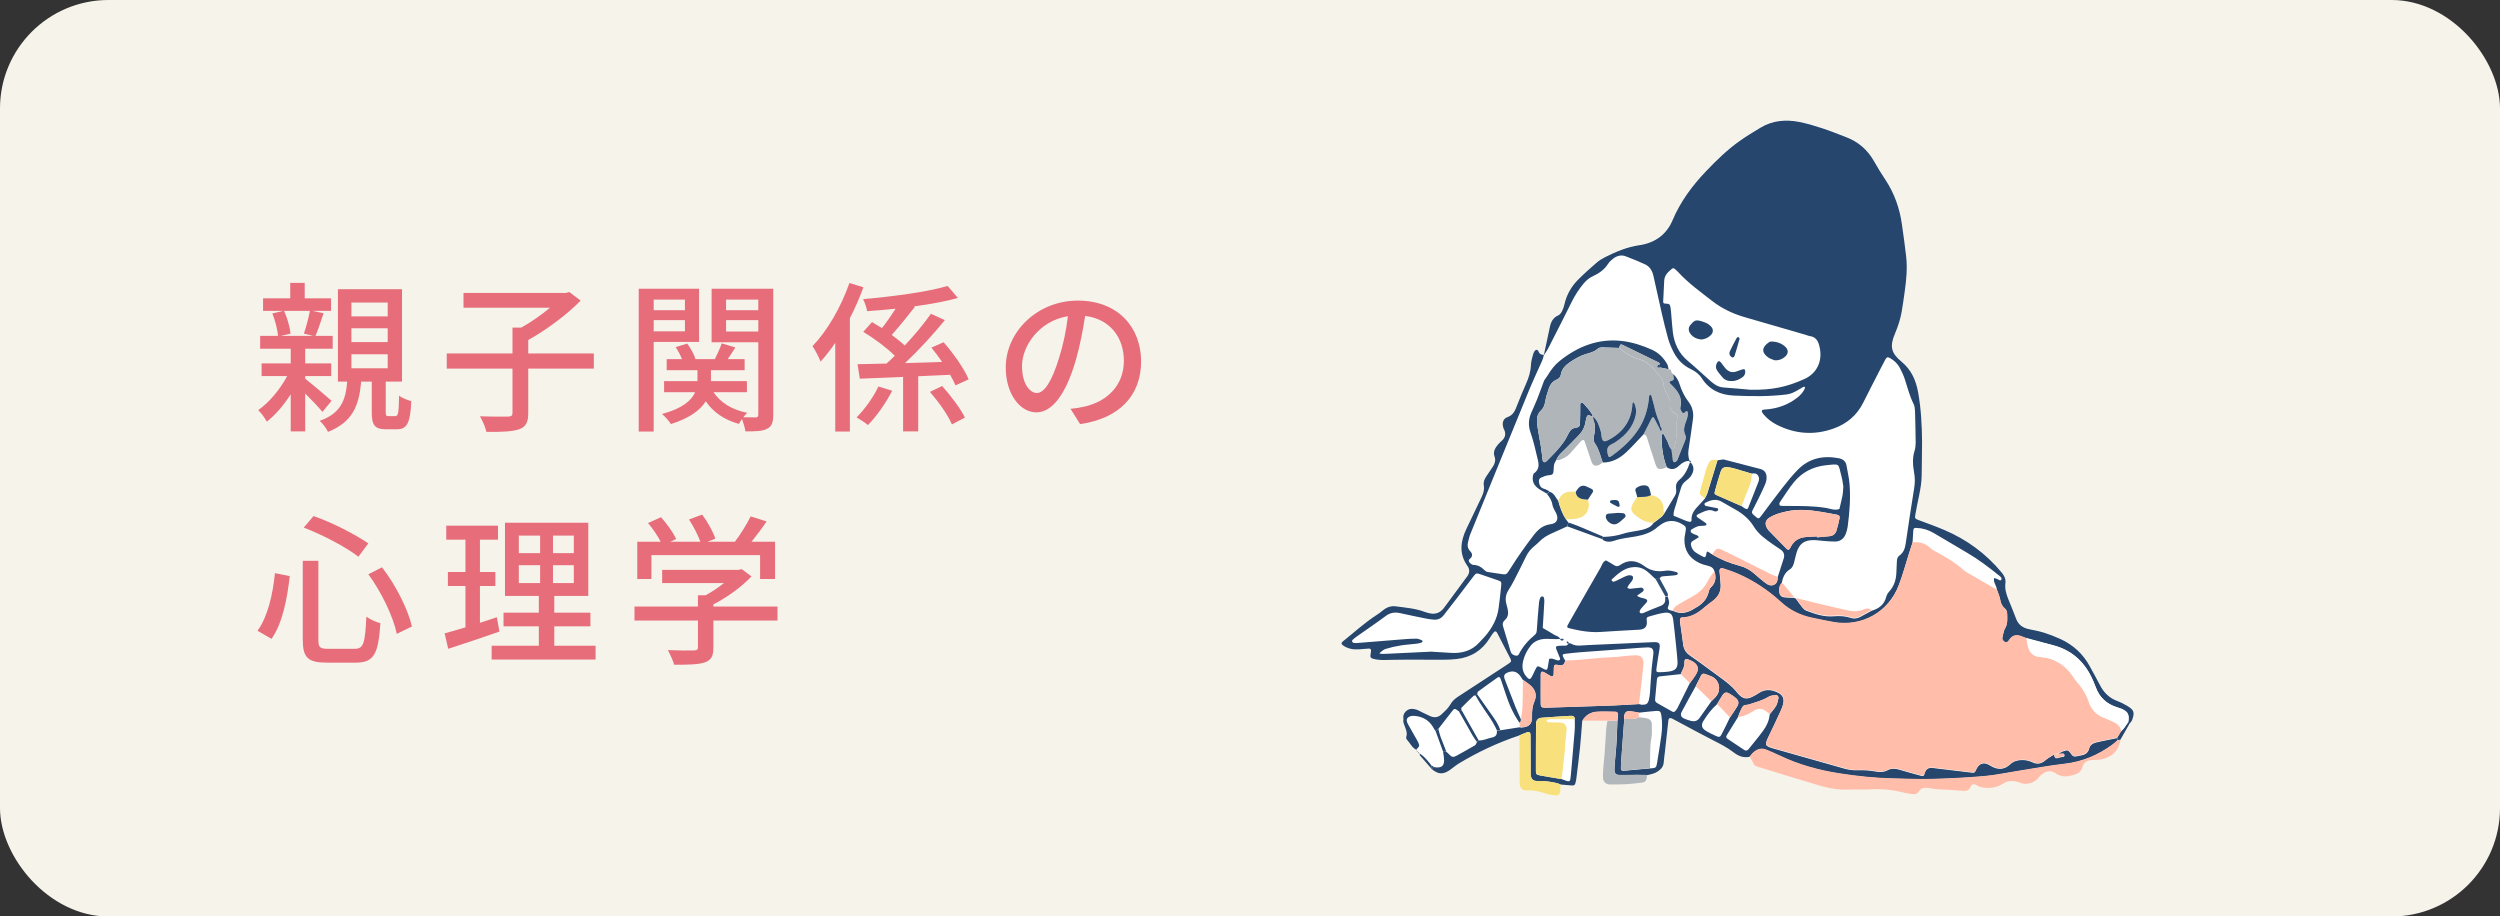 <?xml version="1.0" encoding="UTF-8"?><svg id="_イヤー_2" xmlns="http://www.w3.org/2000/svg" viewBox="0 0 461 169"><rect x="0" y="0" width="461" height="169" fill="#333333" stroke="none"/><defs><style>.cls-1{fill:none;}.cls-2{fill:#f6f3ea;}.cls-3{fill:#f8e17c;}.cls-4{fill:#fff;}.cls-5{fill:#ffbdaa;}.cls-6{fill:#e76d7b;}.cls-7{fill:#b2b7bb;}.cls-8{fill:#b0b5ba;}.cls-9{fill:#44667c;}.cls-10{fill:#2e4e74;}.cls-11{fill:#26466d;}</style></defs><g id="_イヤー_1-2"><rect class="cls-2" width="461" height="169" rx="20" ry="20"/><g><path class="cls-6" d="M59.46,75.95c-.66-.81-1.98-2.19-3.18-3.39v6.99h-2.67v-6.84c-1.29,2.01-2.85,3.84-4.41,5.04-.33-.63-1.02-1.59-1.59-2.13,1.95-1.32,4.02-3.78,5.34-6.27h-4.71v-2.34h5.37v-2.7h-5.64v-2.37h3.3c-.09-1.14-.54-2.88-1.05-4.14l2.04-.48h-3.75v-2.31h5.01v-2.85h2.67v2.85h4.86v2.31h-3.45l2.07,.45c-.51,1.5-1.02,3.06-1.5,4.17h3.18v2.37h-5.07v2.7h4.8v2.34h-4.8v.48c1.26,.99,4.14,3.42,4.86,4.08l-1.68,2.04Zm-7.08-18.63c.6,1.32,1.08,3.03,1.2,4.2l-1.8,.42h6l-1.74-.42c.39-1.17,.87-2.91,1.11-4.2h-4.77Zm20.49,19.41c.54,0,.66-.42,.72-3.78,.48,.42,1.59,.84,2.25,1.02-.18,4.14-.84,5.19-2.64,5.19h-1.98c-2.19,0-2.67-.81-2.67-3.21v-5.58h-1.95c-.39,4.44-1.59,7.47-6.12,9.27-.27-.6-.99-1.59-1.53-2.04,3.84-1.35,4.8-3.75,5.07-7.23h-1.71v-17.04h11.82v17.04h-3v5.55c0,.69,.06,.81,.51,.81h1.23Zm-8.07-18.39h6.69v-2.55h-6.69v2.55Zm0,4.74h6.69v-2.55h-6.69v2.55Zm0,4.83h6.69v-2.58h-6.69v2.58Z"/><path class="cls-6" d="M109.5,67.97h-12.09v8.19c0,1.71-.42,2.52-1.68,3-1.23,.42-3.24,.51-6.03,.48-.18-.81-.72-2.07-1.2-2.88,2.25,.09,4.5,.06,5.19,.06,.63-.03,.81-.18,.81-.69v-8.16h-12.12v-2.79h12.12v-4.77h1.62c1.83-1.02,3.75-2.37,5.28-3.66h-15.93v-2.73h18.87l.63-.18,2.1,1.59c-2.55,2.61-6.3,5.4-9.66,7.26v2.49h12.09v2.79Z"/><path class="cls-6" d="M120.54,63.05v16.53h-2.76v-26.34h11.13v9.81h-8.37Zm0-7.8v1.95h5.76v-1.95h-5.76Zm5.76,5.85v-2.07h-5.76v2.07h5.76Zm16.29,15.33c0,1.41-.24,2.19-1.14,2.64-.81,.45-2.13,.48-3.99,.48-.09-.6-.36-1.56-.63-2.28-.24,.33-.42,.63-.57,.9-2.73-.75-4.77-2.19-6.12-4.17-.96,1.56-2.85,3.06-6.42,4.2-.33-.54-1.08-1.38-1.65-1.86,3.84-1.02,5.46-2.55,6.12-4.02h-5.73v-2.04h6.15v-2.01h-5.67v-2.04h2.82c-.27-.72-.72-1.56-1.17-2.22l2.13-.66c.66,.9,1.29,2.04,1.53,2.88h3.57c.45-.9,.99-2.07,1.26-2.91l2.52,.75c-.45,.75-.96,1.5-1.41,2.16h3.12v2.04h-6.21v2.01h6.63v2.04h-6.15c1.23,1.89,3.36,3.24,6.21,3.81-.24,.21-.48,.51-.72,.81,.99,.03,1.95,.03,2.28,.03,.36,0,.48-.15,.48-.54v-13.32h-8.61v-9.87h11.37v23.19Zm-8.7-21.18v1.95h5.94v-1.95h-5.94Zm5.94,5.88v-2.1h-5.94v2.1h5.94Z"/><path class="cls-6" d="M159.21,52.97c-.69,1.92-1.53,3.84-2.49,5.7v20.91h-2.7v-16.35c-.87,1.26-1.77,2.43-2.7,3.45-.27-.69-1.02-2.19-1.5-2.85,2.73-2.82,5.28-7.23,6.81-11.64l2.58,.78Zm5.31,19.08c-1.11,2.19-2.85,4.68-4.47,6.33-.57-.48-1.5-1.08-2.1-1.41,1.53-1.53,3.18-3.84,4.02-5.7l2.55,.78Zm11.67-.99c-.24-.57-.57-1.26-.99-1.95-1.95,.09-3.93,.18-5.88,.27v10.17h-2.79v-10.05c-2.97,.12-5.7,.24-7.98,.33l-.42-2.67c1.53-.03,3.33-.06,5.34-.12,.51-.45,1.02-.93,1.53-1.44-1.44-1.44-3.81-3.21-5.82-4.41l1.62-1.8c.57,.33,1.2,.72,1.83,1.11,.84-1.05,1.74-2.37,2.52-3.57-1.8,.18-3.57,.33-5.25,.45-.09-.6-.45-1.65-.75-2.22,5.46-.48,11.85-1.32,15.6-2.43l1.89,2.22c-2.28,.63-5.13,1.14-8.13,1.56l.18,.09c-1.38,1.74-2.94,3.72-4.26,5.16,.9,.66,1.74,1.32,2.4,1.95,1.83-1.95,3.57-4.05,4.83-5.85l2.58,1.17c-2.13,2.61-4.83,5.55-7.35,7.92,2.22-.06,4.53-.12,6.84-.21-.63-.93-1.32-1.83-1.98-2.64l2.25-.99c1.83,2.07,3.81,4.89,4.62,6.84l-2.43,1.11Zm-2.46,.12c1.59,1.77,3.42,4.2,4.2,5.82l-2.4,1.26c-.69-1.68-2.46-4.17-4.05-6l2.25-1.08Z"/><path class="cls-6" d="M197.4,75.38c1.05-.09,1.92-.24,2.64-.42,3.81-.87,7.2-3.63,7.2-8.43,0-4.32-2.58-7.71-7.14-8.28-.42,2.67-.96,5.55-1.77,8.34-1.8,6.06-4.26,9.45-7.23,9.45s-5.64-3.33-5.64-8.28c0-6.6,5.85-12.33,13.29-12.33s11.67,4.98,11.67,11.22-3.99,10.53-11.25,11.55l-1.77-2.82Zm-2.1-9.42c.75-2.34,1.32-5.04,1.62-7.65-5.34,.87-8.46,5.52-8.46,9.18,0,3.42,1.53,4.98,2.73,4.98,1.29,0,2.73-1.92,4.11-6.51Z"/><path class="cls-6" d="M53.43,106.23c-.45,4.05-1.32,8.7-3.36,11.58l-2.58-1.5c1.89-2.61,2.82-6.72,3.21-10.62l2.73,.54Zm5.28-2.82v14.58c0,1.41,.3,1.65,1.83,1.65h4.86c1.65,0,1.92-1.02,2.16-5.94,.66,.51,1.83,1.05,2.58,1.2-.36,5.64-1.14,7.29-4.53,7.29h-5.37c-3.45,0-4.41-.93-4.41-4.2v-14.58h2.88Zm-.9-8.25c3.51,1.2,7.74,3.42,10.11,5.04l-1.83,2.46c-2.28-1.77-6.54-4.02-10.08-5.37l1.8-2.13Zm12.63,9.45c2.61,3.36,4.8,7.8,5.52,10.92l-2.79,1.35c-.63-3.06-2.79-7.68-5.25-10.98l2.52-1.29Z"/><path class="cls-6" d="M92.1,116.46c-3.27,1.14-6.75,2.31-9.45,3.18l-.66-2.85c1.08-.3,2.4-.66,3.84-1.11v-7.62h-3.24v-2.58h3.24v-5.97h-3.54v-2.58h9.54v2.58h-3.33v5.97h2.85v2.58h-2.85v6.78c1.02-.33,2.1-.66,3.12-1.02l.48,2.64Zm17.73,2.61v2.55h-19.17v-2.55h8.7v-3.57h-6.51v-2.52h6.51v-3.09h-6.24v-13.5h15.36v13.5h-6.27v3.09h6.66v2.52h-6.66v3.57h7.62Zm-14.16-17.07h3.93v-3.24h-3.93v3.24Zm0,5.52h3.93v-3.3h-3.93v3.3Zm10.14-8.76h-3.84v3.24h3.84v-3.24Zm0,5.46h-3.84v3.3h3.84v-3.3Z"/><path class="cls-6" d="M143.37,114.42h-11.82v5.01c0,1.53-.39,2.31-1.62,2.73-1.23,.39-3,.42-5.61,.42-.21-.78-.75-1.92-1.17-2.7,2.1,.09,4.2,.09,4.8,.06s.75-.15,.75-.6v-4.92h-11.7v-2.58h11.7v-2.07h1.41c1.17-.63,2.37-1.44,3.39-2.25h-11.4v-2.43h14.07l.6-.15,1.8,1.35c-1.8,1.92-4.44,3.84-7.02,5.16v.39h11.82v2.58Zm-23.25-7.65h-2.61v-6.87h4.32c-.54-1.08-1.47-2.43-2.34-3.45l2.4-1.08c1.08,1.2,2.28,2.88,2.79,4.02l-1.08,.51h5.55c-.42-1.2-1.29-2.85-2.1-4.11l2.43-.9c1.02,1.35,2.04,3.24,2.43,4.44l-1.47,.57h5.07c1.05-1.38,2.22-3.27,2.91-4.68l2.94,.93c-.87,1.29-1.86,2.61-2.79,3.75h4.35v6.87h-2.76v-4.41h-20.04v4.41Z"/></g><g><path class="cls-4" d="M392.21,130.06c-.56-.33-1.15-.63-1.76-.86-1.5-.55-2.53-1.56-3.25-2.97-.59-1.16-1.24-2.3-1.86-3.44-1.23-2.3-3.07-3.95-5.42-5.04-.95-.44-1.94-.82-2.94-1.14-.91-.29-1.85-.47-2.78-.66-1.16-.24-2.03-.8-2.46-1.96-.43-1.18-.93-2.33-1.39-3.49-.39-.98-.7-1.98-.57-3.07,.09-.74-.18-1.32-.67-1.91-2.9-3.52-6.47-6.13-10.66-7.9-1.52-.64-3.09-1.19-4.63-1.78-.72-.27-.78-.32-.64-1.09,.2-1.14,.44-2.27,.67-3.4,.26-1.28,.49-2.56,.49-3.88,0-2.01,.08-4.02,.07-6.02-.01-3.07-.18-6.12-.72-9.15-.4-2.23-1.24-4.18-3.07-5.69-1.96-1.62-2.19-2.85-1.2-5.19,.55-1.3,.99-2.63,1.23-4.02,.22-1.24,.39-2.48,.56-3.72,.3-2.14,.51-4.29,.27-6.45-.22-1.99-.51-3.98-.79-5.97-.41-2.92-1.37-5.64-2.99-8.12-.74-1.13-1.47-2.28-2.13-3.46-1.2-2.16-2.95-3.65-5.25-4.51-1.46-.55-2.9-1.14-4.37-1.62-1.38-.45-2.78-.87-4.2-1.15-2.48-.49-4.91-.28-7.13,1.06-1.33,.8-2.66,1.61-3.93,2.51-2.22,1.58-4.16,3.47-6.04,5.44-2.59,2.7-4.78,5.65-6.26,9.14-1.12,2.65-3.28,4.17-6.1,4.58-2.28,.33-4.34,1.2-6.36,2.22-.53,.27-1.06,.59-1.51,.98-1.17,1.02-2.34,2.05-3.44,3.16-1.26,1.27-2.12,2.79-2.52,4.55-.1,.44-.24,.88-.45,1.27-.15,.29-.39,.63-.67,.75-1,.43-1.38,1.24-1.58,2.22-.35,1.71-.73,3.41-1.1,5.11-.29-.04-.58-.05-.79-.32-.2-.24-.26-.79-.69-.58-.26,.13-.42,.55-.51,.87-.18,.63-.35,1.27-.38,1.91-.06,1.23-.42,2.36-.91,3.47-.57,1.28-1.11,2.58-1.62,3.89-.37,.94-.66,1.83-1.8,2.23-.85,.3-1.02,1.14-.73,2.04,.05,.14,.14,.27,.19,.41,.26,.68,.14,1.28-.39,1.79-.29,.28-.61,.53-.85,.85-.5,.64-.92,1.3-.59,2.2,.24,.65,.05,1.29-.33,1.86-.39,.59-.78,1.17-1.18,1.75-.35,.51-.59,1.07-.48,1.69,.14,.79-.09,1.49-.42,2.18-.93,1.95-1.86,3.89-2.79,5.84-1.1,2.31-1.39,4.6,.2,6.84,.47,.66,.4,1.31-.07,1.95-.12,.16-.24,.32-.36,.48-1.22,1.66-2.44,3.31-3.66,4.97-.12,.16-.24,.32-.37,.48-.64,.76-1.45,1.06-2.42,.86-.34-.07-.68-.16-1.01-.28-1.71-.64-3.52-.78-5.31-1.02-.89-.12-1.68,.16-2.38,.73-.35,.29-.71,.57-1.09,.81-2.25,1.44-4.21,3.25-6.29,4.91-.38,.31-.34,.53,.07,.8,.88,.59,1.85,.75,2.88,.68,.6-.04,1.2-.1,1.8-.14,.32-.02,.45,.17,.43,.46-.02,.25-.07,.5-.11,.74-.06,.35,.06,.55,.42,.66,1.13,.35,2.27,.24,3.43,.22,3.16-.05,6.33,0,9.49-.02,.85,0,1.71-.03,2.55-.13,2.66-.3,4.72-1.58,6.12-3.88,.21-.34,.43-.67,.68-.99,.26-.32,.5-.3,.68,.06,.7,1.33,1.38,2.67,2.07,4.02,.68,1.33,.77,1.16-.47,1.97-2.9,1.89-5.8,3.79-8.7,5.68-.63,.41-1.17,.85-1.57,1.56-.38,.68-1.02,1.23-1.6,1.78-.6,.57-1.33,.67-2.1,.32-.5-.23-1-.47-1.49-.71-.36-.17-.71-.38-1.09-.5-.59-.18-1.2-.21-1.73,.2-.52,.4-.73,.94-.6,1.6-.2,.52,.07,.96,.23,1.41,.21,.6,.48,1.19,.26,1.86-.05,.16,0,.43,.1,.54,.15,.16,.29,.33,.42,.51,.39,.53,.73,1.09,1.37,1.38,0,0,0,.02,0,.03l.02,.02c0,.16,.08,.26,.26,.26l.02,.02,.02,.02c0,.14,.04,.24,.15,.26,.03,0,.07,0,.12,0l.02,.02h.02c0,.15-.02,.32,.05,.4,.67,.79,1.36,1.57,2.04,2.35,0,.07,.05,.12,.12,.13,.74,.6,1.34,.86,1.98,.78,.03,0,.06-.01,.08-.02,.23-.04,.47-.12,.73-.25,.14-.07,.29-.16,.44-.26,.62-.41,1.18-.93,1.82-1.31,3.52-2.11,7.2-3.85,11.1-5.14,.01,2.69,.02,5.39,.04,8.08,0,.35-.01,.7,.04,1.05,.1,.64,.58,1.09,1.24,1.04,1.22-.09,2.37,.17,3.51,.56,.6,.21,1.26,.29,1.9,.36,.46,.05,.77-.25,.82-.69,.05-.45,.05-.9,.07-1.34,.7,.06,1.4,.11,2.09,.17,.35,.03,.57-.1,.65-.45,.05-.25,.13-.49,.16-.74,.24-1.94,.49-3.88,.69-5.82,.17-1.64,.28-3.29,.41-4.94h4.66c-.04,.2-.08,.39-.12,.59-.04,.2-.07,.39-.09,.59-.13,1.74-.23,3.49-.35,5.23-.06,.8-.16,1.59-.22,2.38-.04,.6-.08,1.2-.04,1.8,.05,.66,.53,1.13,1.17,1.15,2.05,.07,4.1-.06,6.13-.35,.38-.05,.64-.29,.73-.67,.03-.12,.04-.24,.05-.37,0-.12,.02-.25,.03-.38,.17-.04,.34-.08,.51-.12,.51-.12,1.01-.26,1.46-.57,.6-.42,1.06-.9,1.11-1.68,.04-.65,.15-1.29,.22-1.94,.22-1.94,.42-3.88,.64-5.82,.04-.37,.3-.5,.64-.33,.36,.17,.71,.37,1.06,.56,2.16,1.15,4.31,2.33,6.49,3.44,1.34,.68,2.68,1.35,3.87,2.28,.87,.68,1.82,1.04,2.93,.78,1.08,2.03,.49,1.57,2.69,2.26,3.39,1.07,6.79,2.09,10.2,3.1,1.73,.51,3.5,.83,5.33,.74,1.35-.07,2.71,.05,4.06-.04,2.23-.15,4.39,.14,6.54,.69,.43,.11,.88,.15,1.33,.2,.43,.05,.77-.09,1.01-.49,.43-.71,1.09-.78,1.84-.63,.63,.13,1.28,.18,1.93,.23,.65,.05,1.3,.05,1.95,.09,.85,.05,1.69,.13,2.54,.19,.6,.04,1.04-.13,1.31-.76,.19-.46,.58-.58,.97-.34,.58,.35,1.16,.52,1.84,.55,1.14,.05,2.19-.16,3.15-.78,.81-.52,1.68-.6,2.6-.36,.29,.08,.58,.17,.86,.28,.39,.15,.75,.14,1.17,.07,.78-.14,1.42-.46,1.91-1.07,.19-.23,.4-.46,.63-.64,.79-.59,1.67-.82,2.51-.21,1.12,.81,2.25,.63,3.43,.29,.78-.22,1.32-.6,1.54-1.46,.21-.82,.88-1.18,1.7-1.26,.4-.04,.8,0,1.2-.04,1.82-.15,3.74-1.2,4.11-3.68,.62-1.08,1.23-2.16,1.85-3.25,.1-.17,.24-.33,.3-.51,.49-1.38,.33-1.84-.95-2.59Z"/><g><path class="cls-1" d="M261.51,138.6c-.02,.22,.06,.34,.3,.3,.01,.14-.03,.33,.05,.42,.67,.79,1.36,1.57,2.04,2.35,0,.07,.05,.12,.12,.13,1.19,.97,2.02,1.05,3.23,.26,.62-.41,1.18-.93,1.82-1.31,3.52-2.11,7.2-3.85,11.1-5.14,.01,2.69,.02,5.39,.04,8.08,0,.35-.01,.7,.04,1.05,.1,.64,.58,1.09,1.24,1.04,1.22-.09,2.37,.17,3.51,.56,.6,.21,1.26,.29,1.9,.36,.46,.05,.77-.25,.82-.69,.05-.45,.05-.9,.07-1.34,.7,.06,1.4,.11,2.09,.17,.35,.03,.57-.1,.65-.45,.05-.25,.13-.49,.16-.74,.24-1.94,.49-3.88,.69-5.82,.17-1.64,.28-3.29,.41-4.94,1.55,0,3.11,0,4.66,0-.07,.39-.18,.78-.21,1.18-.13,1.74-.23,3.49-.35,5.23-.06,.8-.16,1.59-.22,2.38-.04,.6-.08,1.2-.04,1.8,.05,.66,.53,1.13,1.17,1.15,2.05,.07,4.1-.06,6.13-.35,.38-.05,.64-.29,.73-.67,.06-.24,.06-.5,.08-.74,.68-.16,1.37-.28,1.97-.69,.6-.42,1.06-.9,1.1-1.68,.04-.65,.15-1.29,.22-1.94,.22-1.94,.42-3.88,.64-5.82,.04-.37,.3-.5,.64-.33,.36,.17,.71,.37,1.06,.56,2.16,1.15,4.31,2.33,6.49,3.44,1.34,.68,2.68,1.35,3.87,2.28,.87,.68,1.82,1.04,2.93,.78,1.08,2.03,.49,1.57,2.69,2.26,3.39,1.07,6.79,2.09,10.2,3.1,1.73,.51,3.5,.83,5.33,.74,1.35-.07,2.71,.05,4.06-.04,2.23-.15,4.39,.14,6.54,.69,.43,.11,.88,.15,1.33,.2,.43,.05,.77-.09,1.01-.49,.43-.71,1.09-.78,1.84-.63,.63,.13,1.28,.18,1.93,.23,.65,.05,1.3,.05,1.95,.09,.85,.05,1.69,.13,2.54,.19,.6,.04,1.04-.13,1.31-.76,.19-.46,.58-.58,.97-.34,.58,.35,1.16,.52,1.84,.55,1.14,.05,2.19-.16,3.15-.78,.81-.52,1.69-.6,2.6-.36,.29,.08,.58,.17,.86,.28,.39,.15,.75,.14,1.17,.07,.78-.14,1.42-.46,1.91-1.07,.19-.23,.4-.46,.63-.64,.79-.59,1.67-.82,2.51-.21,1.12,.81,2.25,.63,3.44,.29,.78-.22,1.32-.6,1.54-1.46,.21-.82,.88-1.18,1.7-1.26,.4-.04,.8,0,1.2-.04,1.82-.15,3.74-1.2,4.11-3.68,.62-1.08,1.23-2.16,1.85-3.25,.1-.17,.24-.33,.3-.51,.49-1.38,.33-1.84-.95-2.59-.56-.33-1.15-.63-1.76-.86-1.5-.55-2.53-1.56-3.25-2.97-.59-1.16-1.24-2.3-1.86-3.44-1.23-2.3-3.07-3.95-5.42-5.04-.95-.44-1.94-.82-2.94-1.14-.91-.29-1.85-.47-2.78-.66-1.16-.24-2.03-.8-2.46-1.96-.43-1.18-.93-2.33-1.39-3.49-.39-.98-.7-1.98-.57-3.07,.09-.74-.18-1.32-.67-1.91-2.9-3.52-6.47-6.13-10.66-7.9-1.52-.64-3.09-1.19-4.63-1.78-.72-.27-.78-.32-.64-1.09,.2-1.14,.44-2.27,.67-3.4,.26-1.28,.49-2.56,.49-3.88,0-2.01,.08-4.02,.07-6.02-.01-3.07-.18-6.12-.72-9.15-.4-2.23-1.24-4.18-3.07-5.69-1.96-1.62-2.19-2.85-1.2-5.19,.55-1.3,.99-2.63,1.23-4.02,.22-1.24,.39-2.48,.56-3.72,.3-2.14,.51-4.29,.27-6.45-.22-1.99-.51-3.98-.79-5.97-.41-2.92-1.37-5.64-2.99-8.12-.74-1.13-1.47-2.28-2.13-3.46-1.2-2.16-2.95-3.65-5.25-4.51-1.46-.55-2.9-1.14-4.37-1.62-1.38-.45-2.78-.87-4.2-1.15-2.48-.49-4.91-.28-7.13,1.06-1.33,.8-2.66,1.61-3.93,2.51-2.22,1.58-4.16,3.47-6.04,5.44-2.59,2.7-4.78,5.65-6.26,9.14-1.12,2.65-3.28,4.17-6.1,4.58-2.28,.33-4.34,1.2-6.36,2.22-.53,.27-1.06,.59-1.51,.98-1.17,1.02-2.34,2.05-3.44,3.16-1.26,1.27-2.12,2.79-2.52,4.55-.1,.44-.24,.88-.45,1.27-.15,.29-.39,.63-.67,.75-1,.43-1.38,1.24-1.58,2.22-.35,1.72-.74,3.43-1.11,5.15l.03-.03c-.29-.04-.59-.05-.81-.32-.2-.24-.26-.79-.69-.58-.26,.13-.42,.55-.51,.87-.18,.63-.35,1.27-.38,1.91-.06,1.23-.42,2.36-.91,3.47-.57,1.28-1.11,2.58-1.62,3.89-.37,.94-.66,1.83-1.8,2.23-.85,.3-1.02,1.14-.73,2.04,.05,.14,.14,.27,.19,.41,.26,.68,.14,1.28-.39,1.79-.29,.28-.61,.53-.85,.85-.5,.64-.92,1.3-.59,2.2,.24,.65,.05,1.29-.33,1.86-.39,.59-.78,1.17-1.18,1.75-.35,.51-.59,1.07-.48,1.69,.14,.79-.09,1.49-.42,2.18-.93,1.95-1.86,3.89-2.79,5.84-1.1,2.31-1.39,4.6,.2,6.84,.47,.66,.4,1.31-.07,1.95-.12,.16-.24,.32-.36,.48-1.22,1.66-2.44,3.31-3.66,4.97-.12,.16-.24,.32-.37,.48-.64,.76-1.45,1.06-2.42,.86-.34-.07-.68-.16-1.01-.28-1.71-.64-3.52-.78-5.31-1.02-.89-.12-1.68,.16-2.38,.73-.35,.29-.71,.57-1.09,.81-2.25,1.44-4.21,3.25-6.29,4.91-.38,.31-.34,.53,.07,.8,.88,.59,1.85,.75,2.88,.68,.6-.04,1.2-.1,1.8-.14,.32-.02,.45,.17,.43,.46-.02,.25-.07,.5-.11,.74-.06,.35,.06,.55,.42,.66,1.13,.35,2.27,.24,3.43,.22,3.16-.05,6.33,0,9.49-.02,.85,0,1.71-.03,2.55-.13,2.66-.3,4.72-1.58,6.12-3.88,.21-.34,.43-.67,.68-.99,.26-.32,.5-.3,.68,.06,.7,1.33,1.38,2.67,2.07,4.02,.68,1.33,.77,1.16-.47,1.97-2.9,1.89-5.8,3.79-8.7,5.68-.63,.41-1.17,.85-1.57,1.56-.38,.68-1.02,1.23-1.6,1.78-.6,.57-1.33,.67-2.1,.32-.5-.23-1-.47-1.49-.71-.36-.17-.71-.38-1.09-.5-.59-.18-1.2-.21-1.73,.2-.52,.4-.73,.94-.6,1.6-.2,.52,.07,.96,.23,1.41,.21,.6,.48,1.19,.26,1.86-.05,.16,0,.43,.1,.54,.61,.63,.94,1.51,1.79,1.9,0,.21,.08,.32,.3,.3Z"/><path class="cls-11" d="M291.77,132.89c-.14,1.65-.24,3.3-.41,4.94-.2,1.94-.45,3.88-.69,5.82-.03,.25-.1,.49-.16,.74-.07,.36-.29,.49-.65,.45-.7-.07-1.4-.12-2.09-.17-.23-.09-.46-.2-.7-.26-1.17-.27-2.35-.43-3.57-.39-.82,.03-1.18-.36-1.24-1.18-.04-.6,0-1.2-.01-1.8,0-1.85-.01-3.7-.03-5.55,0-.39-.23-.59-.56-.48-.51,.17-1,.4-1.51,.61-3.89,1.29-7.58,3.03-11.1,5.14-.64,.38-1.2,.9-1.82,1.31-1.2,.79-2.04,.71-3.23-.26,.13-.13,.25-.26,.38-.39,.09,.02,.19,.06,.28,.07,1.11,.14,1.62-.23,1.63-1.26,0-.53-.12-1.06-.18-1.58,.19-.02,.38-.03,.57-.05,.21,.2,.44,.39,.64,.61,.35,.4,.73,.44,1.18,.19,1.16-.65,2.33-1.28,3.48-1.96,.18-.1,.24-.39,.36-.59l.29-.32c.88,.07,1.64-.38,2.47-.53,.75-.14,1-.57,.92-1.27l.61-.06c1.19-.19,2.37-.37,3.56-.56,.15,.01,.3,.05,.44,.04,1.32-.09,1.9-.64,1.86-1.98-.03-1.01,.06-1.96,.47-2.9,.44-1.02,.17-1.97-.61-2.73-.46-.44-1.02-.78-1.53-1.17-.23-.33-.42-.68-.69-.97-.58-.63-1.29-.72-2.07-.41-.68,.27-.84,.6-.58,1.28,.64,1.69,1.29,3.37,1.96,5.05,.31,.79,.68,1.55,1.02,2.33-.05,.22,.04,.5-.27,.61-1.19-1.68-1.99-3.56-2.61-5.51-.23-.71-.47-1.42-.71-2.13-.06-.19-.13-.38-.21-.56-.1-.21-.28-.29-.48-.15-1.22,.86-2.44,1.73-3.64,2.62-.12,.09-.1,.36-.15,.54l-.33,.19c-.1,0-.23-.05-.28,0-.77,.74-1.55,1.47-2.29,2.24-.09,.09,.02,.36,.04,.55l-.56,.08c-.76-.55-.76-.56-1.27,.09-.83,1.07-1.66,2.14-2.49,3.21l-.52,.37c-.23-.38-.44-.78-.7-1.13-.79-1.06-1.89-1.57-3.19-1.67-.57-.04-1.09,.07-1.41,.63-.2,0-.4,0-.59,0-.13-.66,.08-1.19,.6-1.6,.53-.41,1.14-.38,1.73-.2,.38,.11,.73,.33,1.09,.5,.5,.24,.99,.48,1.49,.71,.77,.35,1.49,.25,2.1-.32,.58-.55,1.22-1.1,1.6-1.78,.39-.71,.93-1.15,1.57-1.56,2.9-1.89,5.8-3.79,8.7-5.68,1.24-.81,1.15-.65,.47-1.97-.68-1.34-1.37-2.68-2.07-4.02-.19-.36-.43-.38-.68-.06-.25,.31-.48,.64-.68,.99-1.41,2.3-3.46,3.58-6.12,3.88-.84,.1-1.7,.13-2.55,.13-3.16,.01-6.33-.04-9.49,.02-1.16,.02-2.3,.13-3.43-.22-.36-.11-.48-.32-.42-.66,.04-.25,.09-.5,.11-.74,.03-.3-.11-.48-.43-.46-.6,.04-1.2,.1-1.8,.14-1.03,.07-2-.09-2.88-.68-.41-.28-.45-.5-.07-.8,2.08-1.66,4.04-3.47,6.29-4.91,.38-.24,.74-.52,1.09-.81,.7-.57,1.49-.85,2.38-.73,1.79,.24,3.6,.38,5.31,1.02,.33,.12,.67,.22,1.01,.28,.97,.19,1.78-.1,2.42-.86,.13-.15,.25-.32,.37-.48,1.22-1.66,2.44-3.31,3.66-4.97,.12-.16,.24-.32,.36-.48,.47-.63,.54-1.29,.07-1.95-1.59-2.24-1.3-4.52-.2-6.84,.93-1.95,1.86-3.9,2.79-5.84,.33-.69,.56-1.39,.42-2.18-.11-.63,.13-1.18,.48-1.69,.4-.58,.79-1.16,1.18-1.75,.38-.57,.57-1.21,.33-1.86-.33-.9,.09-1.56,.59-2.2,.25-.31,.57-.57,.85-.85,.52-.51,.64-1.11,.39-1.79-.05-.14-.15-.27-.19-.41-.3-.9-.12-1.74,.73-2.04,1.14-.4,1.43-1.29,1.8-2.23,.51-1.31,1.05-2.6,1.62-3.89,.49-1.11,.86-2.24,.91-3.47,.03-.64,.2-1.29,.38-1.91,.09-.32,.26-.75,.51-.87,.43-.21,.5,.34,.69,.58,.22,.27,.52,.27,.81,.32-.09,.33-.14,.67-.28,.98-.81,1.84-1.68,3.65-2.44,5.5-3.64,8.86-7.25,17.74-10.86,26.61-.17,.41-.24,.86-.37,1.29-.2,.67-.14,1.27,.36,1.81,.45,.48,.5,.96-.06,1.42-.33,.26-.18,.56,.04,.78,.16,.16,.4,.33,.62,.33,.8,.03,1.44,.35,1.99,.93,.16,.17,.4,.33,.62,.37,.99,.17,1.98,.3,2.98,.44,.33,.05,.58-.09,.76-.37,.19-.29,.4-.58,.58-.88,1.27-2.05,2.68-4,4.14-5.92,.82-1.07,1.72-1.89,3.16-2.07,1.21-.15,1.54-1.02,.99-2.1-.25-.49-.58-.98-.66-1.5-.12-.8-.52-1.39-1-1.98l.45-.42c.88,.24,1.14,1.07,1.62,1.69,.33,1.2,.73,2.38,1.44,3.42l.46,.62-.29,.69c-.91,.41-1.82,.83-2.74,1.24-.88,.39-1.69,.86-2.37,1.57-.31,.33-.67,.61-1.01,.9-.58,.49-1.05,1.07-1.39,1.76-.73,1.49-1.46,2.97-2.22,4.44-.34,.67-.72,1.31-1.12,1.94-.39,.63-.51,1.31-.41,2.02,.06,.39,.2,.78,.29,1.17,.2,.82,.22,1.6-.48,2.22-.34,.3-.47,.67-.35,1.08,.46,1.59,.95,3.17,1.43,4.75,.11,.37,.38,.57,.74,.68,.32,.1,.61,.11,.77-.22,.71-1.42,1.74-2.57,2.95-3.58,.31-.26,.34-.56,.36-.93,.11-1.7,.26-3.4,.41-5.1,.03-.29,.13-.58,.25-.85,.05-.11,.25-.21,.37-.2,.11,0,.26,.16,.29,.28,.06,.24,.07,.49,.06,.74-.04,.85-.1,1.7-.15,2.56-.05,.75-.09,1.49-.14,2.24,.68,.4,1.38,.78,2.04,1.21,.4,.26,.96,.3,1.17,.83-.29,0-.58,.03-.87,.02-.7,0-1.41-.09-2.1-.03-.98,.08-1.85,.46-2.48,1.26-.66,.84-1.14,1.78-1.38,2.82-.23,.97-.14,1.91,.49,2.72,.67,.86,.87,.7,1.24-.06,.18-.36,.34-.72,.52-1.08,.36-.72,.4-.74,1.12-.37,.18,.09,.35,.2,.53,.29,.39,.19,.56,.12,.63-.28,.1-.54,.18-1.08,.27-1.61,.63-.26,1.13,.25,1.72,.27,.2,0,.37-.19,.29-.39-.12-.33-.26-.65-.4-.97-.57-1.33-.57-1.32,.82-1.37,.38-.01,.82,.14,1.08-.3,.15-.18,.34-.18,.53-.07,.59,.36,1.22,.4,1.89,.34,.45-.04,.9-.06,1.35-.08,3.96-.18,7.91-.37,11.87-.53,1.22-.05,1.38,.2,1.17,1.44-.19,1.14-.38,2.27-.53,3.42-.08,.62,.02,.7,.65,.68,.55-.02,1.11-.04,1.65-.12,1.24-.18,1.66-.68,1.58-1.91-.07-1.05-.18-2.1-.29-3.14-.16-1.5-.3-2.99-.5-4.48-.15-1.09-.54-1.43-1.6-1.31-.89,.11-1.76,.38-2.62,.62-.67,.19-.73,.22-.65,.92,.11,1.02-.36,1.54-1.49,1.59-.15,0-.3,0-.45,.02-2.2,.13-4.41,.23-6.61,.39-1.26,.09-2.5-.04-3.74-.25-.69-.12-1.37-.29-2.05-.45-.28-.06-.45-.21-.27-.52,.15-.26,.29-.53,.44-.79,1.87-3.26,3.72-6.53,5.61-9.79,.29-.5,.41-1.14,1.03-1.4,.47,.27,.96,.52,1.41,.83,.42,.29,.76,.34,1.21,.02,1.46-1.02,2.91-.89,4.33,.11,.12,.09,.25,.17,.37,.26,.96,.64,2.01,.87,3.15,.75,.4-.04,.8-.13,1.2-.09,.49,.05,.97,.19,1.45,.32,.06,.02,.12,.16,.12,.24,0,.08-.08,.21-.14,.23-.24,.06-.49,.1-.73,.12-.6,.05-1.2,.08-1.8,.14-.3,.03-.6,.11-.68,.47h-.81c-.52-.48-1.01-.99-1.56-1.42-.69-.54-1.5-.79-2.39-.74-1.74,.09-2.9,1.21-4.08,2.29-.04,.03,0,.19,.06,.26,.05,.07,.16,.14,.24,.14,.14,0,.29-.05,.42-.11,.54-.26,1.07-.54,1.62-.79,.27-.12,.56-.25,.85-.28,.23-.02,.56,.03,.68,.18,.11,.13,.08,.49-.03,.68-.19,.35-.48,.63-.71,.96-.11,.15-.16,.34-.24,.5,.17,.06,.34,.18,.5,.17,.7-.06,1.39-.17,2.09-.22,.14,0,.34,.17,.42,.32,.05,.08-.04,.31-.13,.39-.34,.27-.72,.51-1.08,.76,.34,.4,.86,.38,1.3,.53,.05,.02,.1,.02,.14,.04,.47,.16,.56,.4,.26,.75-.33,.38-.69,.73-1,1.12-.14,.18-.3,.51-.22,.64,.17,.32,.52,.19,.8,.08,.09-.03,.18-.08,.27-.12,.88-.36,1.75-.76,2.64-1.08,.71-.25,1.08-.66,.99-1.43-.01-.1,.01-.2,.02-.3h.45c.19,.54,.37,1.04,.12,1.66-.25,.61-.12,.7,.68,.92,.04,.01,.1,0,.14,0,1.41,.7,2.71,.41,3.96-.41,.21-.14,.44-.25,.65-.38,.96-.62,1.67-1.42,1.96-2.56,.08-.33,.18-.72,.41-.93,.89-.81,1.03-1.78,.72-2.87-.12-.68-.57-1-1.22-1.15-.53-.13-1.07-.28-1.57-.51-1.85-.88-2.84-2.34-2.77-4.42,.02-.59,.21-1.18,.26-1.78,.02-.22-.06-.54-.21-.65-1.23-.93-2.79-1.34-4.32-.29-.21,.14-.42,.28-.61,.44-1.16,1.06-2.57,1.52-4.07,1.79-1.33,.24-2.68,.34-3.97,.79-.7,.24-1.48,.32-2.16-.18l.03-.52c1.3-.02,2.58-.2,3.83-.61,.61-.2,1.26-.29,1.9-.41,.54-.11,1.09-.17,1.62-.31,.77-.21,1.53-.48,1.98-1.22,.5-.38,1.02-.74,1.5-1.14,.21-.18,.35-.44,.53-.66,.64-1.08,1.28-2.16,1.93-3.23,.25-.41,.29-.84,.22-1.3-.1-.64,.08-1.21,.58-1.62,1.01-.84,1.54-1.96,1.95-3.16h.23c.68,.83,.49,1.67-.04,2.46-.25,.36-.62,.64-.97,.92-.41,.32-.68,.7-.83,1.21-.26,.91-.59,1.8-.82,2.72-.21,.81-.63,1.57-.55,2.45,.78,.32,1.55,.65,2.33,.96,.18,.07,.38,.12,.58,.15,.23,.04,.41-.07,.39-.31-.08-1.17,.6-1.96,1.34-2.73,.38-.39,.74-.81,1.1-1.21,.17-.35,.39-.68,.5-1.05,.63-2.01,1.24-4.02,1.86-6.04,.34-.05,.68-.11,1.02-.15,.1-.01,.2,.02,.3,.05,2.18,.57,4.36,1.15,6.54,1.7,.83,.21,1.16,.77,1.18,1.52,.01,.43-.09,.9-.26,1.3-.41,.97-.88,1.91-1.34,2.86-.33,.68-.67,1.34-1.02,2.01-.13,.26-.09,.48,.11,.67,.18,.17,.37,.34,.56,.5,.4,.33,.55,.33,.86-.08,1.33-1.76,2.63-3.54,3.99-5.28,.89-1.14,1.81-2.28,2.82-3.32,2.11-2.16,4.71-2.71,7.61-2.15,.76,.15,1.28,.56,1.41,1.36,.19,1.13,.47,2.26,.56,3.4,.21,2.61,0,5.21-.34,7.8-.06,.44-.18,.89-.33,1.31-.35,.94-1.02,1.49-2.04,1.49-.7,0-1.4-.07-2.1-.12-.6-.04-1.2-.15-1.8-.15-1.77-.01-2.68,.68-3.18,2.38-.17,.58-.29,1.17-.44,1.75-.13,.49-.32,.98-.77,1.26-1,.61-1.33,1.59-1.54,2.64-.41,.43-.47,.96-.42,1.51,.05,.58,.3,.92,.89,1.01,.62,.09,1.26,.08,1.9,.11,.07,.06,.16,.1,.25,.13,.41,.56,.81,1.14,1.25,1.68,.18,.23,.42,.45,.69,.55,1.64,.62,3.28,1.19,5.09,1.03,1.04-.09,2.1-.04,3.12,.3,.59,.2,1.19,.12,1.75-.18,.7-.38,1.4-.76,2.1-1.14,1.33-.4,2.33-1.12,2.68-2.56,.09-.37,.33-.74,.59-1.03,.92-1.03,1.26-2.25,1.29-3.6,.01-.65,.07-1.3,.09-1.96,.02-.42,.11-.78,.48-1.04,.75-.53,1.01-1.31,1.14-2.19,.5-3.43,1.02-6.85,1.57-10.27,.15-.95,.16-1.88-.02-2.84-.24-1.34-.33-2.68,.09-4.02,.15-.47,.2-.99,.2-1.49-.02-1.96-.06-3.92-.12-5.87-.02-.44-.08-.92-.28-1.31-.71-1.4-1.08-2.91-1.56-4.39-.24-.76-.58-1.5-.95-2.2-.4-.76-1.02-1.36-1.78-1.8-.42-.25-.63-.22-.86,.17-.25,.44-.47,.88-.7,1.33-1.14,2.23-2.31,4.46-3.42,6.7-1.16,2.33-3.01,3.88-5.41,4.75-3.58,1.3-7.1,1.05-10.5-.66-.95-.48-1.79-1.12-2.47-1.94-.13-.15-.25-.32-.31-.51-.03-.09,.08-.32,.16-.33,.39-.07,.8-.07,1.2-.12,1.88-.24,3.59-.9,5.1-2.06,.64-.49,1.2-1.07,1.49-1.85,.02-.04,.02-.12,0-.13-.08-.04-.19-.12-.24-.09-.39,.22-.78,.46-1.17,.68-.61,.35-1.23,.65-1.95,.74-3.25,.41-6.52,.36-9.78,.21-2.42-.11-4.48-1.02-5.86-3.16-.5-.78-1.2-1.31-2.05-1.72-1.4-.66-2.46-1.74-3.17-3.12-.41-.8-.77-1.64-1.02-2.5-.45-1.59-.82-3.21-1.2-4.82-.52-2.25-1.01-4.5-1.51-6.76-.21-.93-.67-1.71-1.54-2.12-1.18-.55-2.39-1.03-3.61-1.49-.82-.31-1.6-.07-2.27,.44-.35,.27-.7,.59-.94,.96-.67,1.07-1.68,1.76-2.76,2.26-.73,.33-1.25,.78-1.74,1.36-.84,1.01-1.55,2.09-2.14,3.27-1.46,2.92-2.93,5.83-4.42,8.73-.22,.44-.53,.83-.8,1.24,.37-1.72,.76-3.43,1.11-5.15,.2-.98,.58-1.79,1.58-2.22,.28-.12,.52-.46,.67-.75,.21-.4,.35-.84,.45-1.27,.4-1.77,1.26-3.28,2.52-4.55,1.09-1.1,2.26-2.14,3.44-3.16,.45-.39,.98-.71,1.51-.98,2.02-1.02,4.08-1.89,6.36-2.22,2.82-.41,4.98-1.93,6.1-4.58,1.47-3.49,3.67-6.44,6.26-9.14,1.88-1.96,3.82-3.86,6.04-5.44,1.26-.9,2.6-1.71,3.93-2.51,2.22-1.34,4.65-1.54,7.13-1.06,1.42,.28,2.82,.7,4.2,1.15,1.48,.48,2.92,1.07,4.37,1.62,2.3,.86,4.05,2.36,5.25,4.51,.66,1.18,1.38,2.33,2.13,3.46,1.62,2.48,2.58,5.2,2.99,8.12,.28,1.99,.57,3.98,.79,5.97,.24,2.16,.03,4.31-.27,6.45-.17,1.24-.35,2.49-.56,3.72-.24,1.39-.68,2.72-1.23,4.02-.99,2.34-.76,3.57,1.2,5.19,1.83,1.51,2.67,3.46,3.07,5.69,.54,3.03,.7,6.08,.72,9.15,0,2.01-.06,4.02-.07,6.02,0,1.32-.23,2.6-.49,3.88-.23,1.13-.47,2.26-.67,3.4-.14,.77-.08,.82,.64,1.09,1.55,.58,3.11,1.13,4.63,1.78,4.19,1.77,7.76,4.38,10.66,7.9,.48,.59,.76,1.17,.67,1.91-.14,1.09,.17,2.08,.57,3.07,.47,1.16,.96,2.32,1.39,3.49,.43,1.17,1.29,1.73,2.46,1.96,.93,.19,1.87,.37,2.78,.66,1,.32,1.99,.7,2.94,1.14,2.35,1.08,4.18,2.74,5.42,5.04,.62,1.15,1.27,2.28,1.86,3.44,.71,1.4,1.75,2.42,3.25,2.97,.61,.22,1.19,.53,1.76,.86,1.28,.75,1.44,1.21,.95,2.59-.06,.18-.2,.34-.3,.51h-.42c.23-1.45-.02-1.97-1.24-2.5-.27-.12-.56-.2-.85-.29-1.88-.6-3.21-1.79-3.89-3.67-.14-.38-.3-.74-.45-1.11-1.4-3.33-3.73-5.65-7.28-6.61-1.69-.46-3.38-.9-5.07-1.35-.37-.14-.74-.29-1.12-.42q-1.21-.4-1.95,.57c-.12,.16-.22,.34-.37,.47-.21,.2-.44,.17-.67,0-.26-.2-.42-.44-.33-.77,.15-.58,.22-1.21,.51-1.71,.5-.85,.38-1.72,.37-2.61,0-.41-.13-.78-.47-1.05-.54-.44-.72-1.03-.84-1.69-.11-.57-.37-1.12-.56-1.67-.04-.19-.06-.4-.13-.58-.12-.33-.3-.64-.4-.97-.06-.22-.02-.46-.02-.7,.18,.05,.36,.09,.53,.16,.18,.08,.34,.2,.53,.27,.07,.03,.24-.01,.26-.06,.05-.12,.09-.3,.04-.39-.1-.17-.26-.3-.42-.42-1.87-1.51-3.78-2.97-5.87-4.19-2.08-1.21-4.14-2.45-6.21-3.67-.97-.57-2.01-.89-3.14-.93-.45-.02-.58,.06-.61,.45-.06,.75-.1,1.5-.14,2.25-.22,.67-.44,1.33-.65,2-.62,1.96-1.15,3.95-1.88,5.87-1.89,4.99-6.79,7.75-12.03,6.84-1.33-.23-2.66-.52-3.98-.8-2.15-.45-4.05-1.35-5.7-2.87-2.34-2.16-4.97-3.91-7.89-5.2-.91-.4-1.87-.72-2.82-1.03-.43-.14-.69,.09-.65,.53,.07,.8,.16,1.6,.21,2.4,.09,1.32-.47,2.33-1.52,3.1-.49,.36-.97,.71-1.43,1.11-1.2,1.05-2.48,1.88-4.15,1.89-.3,0-.42,.23-.41,.51,0,.2,.03,.4,.06,.6,.17,1.24,.38,2.48,.52,3.73,.1,.91,.46,1.59,1.23,2.12,1.37,.94,2.7,1.92,4.03,2.91,1.73,1.29,3.58,2.43,4.9,4.19,.06,.08,.14,.14,.21,.21,.77,.72,1.39,.82,2.32,.37,.45-.22,.89-.46,1.31-.74,1.19-.77,2.35-.65,3.56-.03,.74,.38,1.08,.99,.94,1.85-.09,.54-.3,1.06-.53,1.56-.73,1.6-1.49,3.18-2.25,4.77-.69,1.45-.64,1.63,.92,2.08,4.39,1.26,8.78,2.47,13.17,3.73,.78,.22,1.57,.31,2.38,.29,1.06-.03,2.1,0,3.15,.2,.79,.15,1.62,.2,2.36-.2,.72-.39,1.43-.34,2.18-.11,1.25,.38,2.51,.71,3.76,1.06,.68,.19,.73,.21,.93-.45,.22-.72,.72-1.03,1.49-.93,.15,.02,.3,.04,.45,.06,2.14,.26,4.28,.51,6.42,.77,.78,.1,.83,.13,1.13-.55,.48-1.07,1.38-1.45,2.44-.79,.09,.05,.17,.1,.26,.15,1.27,.75,2.48,.73,3.58-.32,.63-.59,1.38-.77,2.21-.78,.67,0,1.29,.15,1.89,.43,.87,.41,1.62,.27,2.36-.37,.49-.42,1.08-.72,1.62-1.07,.14,.68,.21,.74,.66,.66,.1-.02,.19-.04,.28-.08,.33-.17,1.01-.03,.98-.41-.05-.59-.72-.14-1.07-.32,.25-.14,.49-.33,.76-.42,.9-.32,1.01-.29,1.58,.53,.24,.34,.49,.47,.87,.39,.29-.06,.58-.14,.88-.18,.75-.12,1.33-.46,1.51-1.24,.16-.68,.65-.97,1.25-1.14,.29-.08,.58-.14,.87-.2,1.02-.21,2.05-.42,3.07-.63l.05,.46c-.35,.29-.67,.6-1.04,.86-2.61,1.88-5.45,3.09-8.69,3.46-2.88,.33-5.74,.87-8.61,1.32-2.08,.33-4.14,.78-6.23,.96-3.24,.28-6.5,.44-9.75,.53-2.3,.07-4.61-.06-6.91-.1-3.41-.06-6.8-.42-10.16-.95-3.73-.59-7.34-1.58-10.76-3.2-.86-.41-1.74-.77-2.61-1.15-.83-.35-1.58-.15-2.25,.38-.31,.24-.54,.58-.81,.87-1.12,.26-2.06-.11-2.93-.78-1.19-.92-2.53-1.6-3.87-2.28-2.18-1.11-4.33-2.29-6.49-3.44-.35-.19-.7-.39-1.06-.56-.35-.16-.6-.04-.64,.33-.22,1.94-.43,3.88-.64,5.82-.07,.65-.18,1.29-.22,1.94-.05,.79-.5,1.27-1.1,1.68-.6,.41-1.29,.53-1.97,.69-.6-.01-1.2-.04-1.79-.04-1.05,0-2.1,.05-3.14,.04-.84,0-1.08-.27-1.09-1.07,0-.3,.03-.6,.05-.9,.08-.99,.18-1.98,.26-2.98,.04-.5,.07-1,.1-1.49,.06-1.19,.1-2.39,.15-3.58,.04-.39,.11-.79,.11-1.18,0-.28-.2-.47-.48-.47-1.15-.01-2.31-.07-3.45,0-1.15,.08-2.06,.65-2.66,1.67Zm24.87-3.05c-1.03,.89-1.83,1.98-2.54,3.12-.46,.74-.3,1.32,.43,1.78,.59,.37,1.23,.66,1.86,.96,.62,.29,.8,.24,1.09-.32,.53-1.02,1.02-2.05,1.52-3.08,.44-.67,.92-1.31,1.32-2,.38-.64,.28-1.13-.28-1.6-.34-.29-.72-.54-1.11-.77-.57-.34-.93-.28-1.29,.25-.36,.54-.68,1.11-1.01,1.67Zm-14.45,1.56c-.53-.08-1.06-.19-1.59-.24-.67-.07-.98,.17-1.11,.86-.04,.19,.01,.39,.02,.58-.11,1.54-.23,3.08-.34,4.62-.08,1.09-.17,2.18-.24,3.28-.03,.4-.04,.8-.04,1.19,0,.28,.15,.47,.46,.45,1.64-.15,3.27-.3,4.91-.45,1.05-.04,1.16-.11,1.3-.98,.27-1.67,.55-3.34,.78-5.01,.17-1.28,.22-2.58,0-3.87-.1-.61-.29-.78-.89-.74-1.09,.08-2.17,.21-3.26,.33Zm13.36-2.06c.34-.36,.74-.68,1.02-1.09,.84-1.19,.42-2.82-.86-3.46-.4-.2-.84-.31-1.26-.48-.33-.14-.6-.07-.76,.24-.35,.66-.67,1.33-1.01,2-.86,1.57-1.75,3.12-2.58,4.71-.29,.56-.1,.99,.44,1.23,.41,.18,.83,.33,1.27,.44,.62,.16,1.17,.05,1.58-.53,.71-1.03,1.44-2.03,2.16-3.05Zm-3.95-3.36c.43-.61,.92-1.19,1.26-1.85,.44-.85,.19-1.54-.61-2.07-.21-.14-.44-.24-.67-.34-.62-.25-1-.43-.98,.62,.01,.74-.43,1.32-.68,1.97-1.24,.13-2.49,.27-3.73,.4-.32,.03-.6,.12-.64,.49-.12,1.25-.24,2.49-.35,3.74-.03,.33,.11,.55,.41,.72,.92,.5,1.83,1.02,2.74,1.55,.2,.12,.39,.1,.54-.06,.17-.18,.33-.38,.44-.6,.77-1.52,1.52-3.05,2.27-4.57Zm11.42-38.64c-1-.3-1.99-.6-3-.89-.43-.12-.87-.24-1.31-.29-.84-.1-1.2,.12-1.46,.92-.37,1.14-.69,2.29-1.01,3.44-.14,.52-.1,.61,.36,.81,1.5,.67,3.01,1.32,4.52,1.98,.2,.14,.39,.3,.61,.42,.4,.22,.53,.19,.68-.19,.63-1.56,1.24-3.13,1.85-4.69,.15-.39,.17-.77-.06-1.14-.29-.45-.72-.46-1.18-.38Zm-2.55,44.92c-.69,1.1-1.37,2.2-2.05,3.31-.15,.24-.15,.47,.11,.65,1.04,.69,2.08,1.39,3.12,2.08,.31,.2,.56,.12,.78-.15,.87-1.09,1.78-2.16,2.61-3.29,.69-.93,1.2-1.96,1.3-3.15,.4-.51,.85-.99,1.17-1.55,.24-.42,.34-.93,.43-1.41,.06-.32-.22-.61-.54-.57-.44,.06-.93,.09-1.28,.32-1.13,.7-2.4,.99-3.63,1.42-.32,.11-.75,.03-.98,.22-.29,.24-.43,.66-.6,1.02-.17,.36-.29,.74-.44,1.11Zm-32.48,11.41c.33,.12,.65,.26,.98,.36,.4,.11,.56,0,.61-.39,.04-.3,.07-.59,.1-.89,.23-2.68,.48-5.36,.69-8.05,.06-.69,.02-1.39,.02-2.08-.02-.55-.39-.65-.83-.62-1.75,.11-3.5,.21-5.25,.35-.74,.06-1.06,.42-1.07,1.19-.03,2.86-.03,5.71-.03,8.57,0,.63,.1,.75,.78,.88,1.33,.25,2.66,.46,3.99,.68Zm39.83-37.28c.37-1.14,.74-2.28,1.1-3.42,.2-.65,.03-1.19-.52-1.59-.44-.32-.91-.61-1.37-.93-1.36-.95-2.74-1.9-3.62-3.34-.79-1.28-1.85-2.23-3.11-2.98-.9-.54-1.84-1.02-2.74-1.57-1.09-.67-2.11-.37-3.12,.17-.07,.04-.17,.18-.15,.24,.04,.12,.14,.3,.24,.32,.73,.16,1.47,.28,2.2,.44,.06,.01,.14,.17,.12,.22-.05,.13-.14,.3-.24,.32-.18,.05-.42,.06-.57-.02-.66-.34-1.27-.15-1.88,.1-.37,.15-.73,.33-1.09,.51-.28,.14-.29,.36-.04,.55,.41,.29,.84,.55,1.24,.85,.18,.14,.5,.25,.37,.55-.05,.1-.33,.12-.51,.14-.35,.04-.72,0-1.04,.1-.42,.14-.81,.36-1.18,.59-.22,.14-.18,.5,.03,.63,.13,.08,.26,.14,.4,.21,.32,.17,.76,.16,.92,.58-.29,.18-.58,.37-.87,.55-.04,.03-.09,.04-.14,.07-.42,.24-.54,.53-.4,.99,.14,.5,.41,.92,.84,1.21,.46,.3,.94,.57,1.43,.81,.31,.15,.42-.07,.48-.35,.15-.77,.16-.78,.84-.28,.08,.06,.17,.1,.26,.15,1.59,.98,3.3,1.65,5.09,2.12,1.05,.28,1.94,.78,2.74,1.49,.64,.57,1.29,1.12,1.96,1.64,.49,.38,1.07,.66,1.67,.35,.55-.28,.66-.84,.65-1.42Zm-39.22,15.38q-.08,1.12-1.18,.88c-.1-.02-.2-.04-.29-.06-.4-.07-.58,.05-.6,.44-.03,.45-.02,.9-.04,1.35-.01,.29-.27,.45-.51,.31-.44-.24-.86-.52-1.3-.76-.33-.18-.56-.03-.57,.38-.01,1.15-.01,2.31-.01,3.46,0,.7,0,1.41,.01,2.11,.01,.46,.17,.59,.66,.61,.2,0,.4,0,.6,0,3.96-.13,7.92-.24,11.88-.39,1.65-.06,3.3-.18,4.96-.27,.2,.04,.39,.12,.59,.13,.82,0,1.07-.18,1.27-.98,.09-.39,.15-.79,.18-1.19,.11-1.5,.19-3.01,.32-4.51,.07-.9,.23-1.79,.31-2.69,.08-.89-.22-1.23-1.1-1.21-.95,.02-1.9,.12-2.85,.19-3.2,.24-6.41,.47-9.61,.71-.9,.07-1.8,.18-2.69,.28-.5,.05-.57,.19-.33,.7,.08,.18,.21,.34,.32,.5Zm34.32-49.9c3.88,.05,6.5-.49,9.8-1.97,2.25-1.01,3.5-3.29,2.76-6.14-.24-.94-.69-1.66-1.77-1.79-.24-.03-.48-.15-.72-.22-3.8-1.1-7.61-2.2-11.41-3.31-2.14-.63-4.11-1.59-5.88-2.96-2.14-1.66-4.34-3.25-6.19-5.25-.2-.22-.43-.42-.65-.62-.16-.15-.35-.22-.54-.06-.71,.58-1.38,1.18-1.44,2.19-.07,1.3-.14,2.6-.19,3.9-.01,.33,.23,.34,.51,.35,.6,.02,.74,.12,.83,.62,.09,.49,.12,.99,.16,1.49,.1,1.05,.15,2.1,.28,3.15,.26,2.07,1.1,3.9,2.69,5.23,1.46,1.23,2.85,2.53,4.27,3.8,.19,.17,.39,.31,.59,.47,.53,.4,1.11,.65,1.79,.7,1.7,.12,3.4,.28,5.1,.43Zm-58.93,48.3c1.28,.08,2.33,.13,3.38,.21,2.11,.15,3.99-.3,5.45-1.95,.33-.38,.71-.72,1.03-1.1,1.29-1.52,2.24-3.21,2.5-5.22,.19-1.39,.34-2.79,.48-4.19,.06-.6-.02-.7-.57-.9-1.09-.39-2.18-.76-3.27-1.12-.75-.25-.8-.24-1.27,.37-1.04,1.35-2.06,2.72-3.1,4.08-.79,1.04-1.61,2.06-2.4,3.09-.47,.61-1.08,.88-1.84,.82-.5-.04-1-.11-1.49-.21-1.57-.32-3.15-.64-4.71-.99-.98-.22-1.84-.09-2.68,.55-1.77,1.32-3.61,2.55-5.41,3.83-.24,.17-.47,.37-.69,.57-.06,.06-.11,.22-.08,.27,.07,.12,.2,.26,.32,.28,.24,.04,.5,.01,.74,0,2.85-.23,5.7-.47,8.55-.69,.75-.06,1.5-.11,2.26-.1,.33,0,.66,.17,.98,.28,.07,.03,.16,.14,.16,.21,0,.08-.1,.19-.18,.22-.28,.09-.57,.18-.87,.21-1,.12-2,.17-2.99,.33-.94,.15-1.87,.36-2.77,.64-.4,.12-.76,.44-1.08,.72-.16,.14,.05,.23,1.18,.18,2.86-.13,5.71-.27,8.35-.4Zm75.93-30.42c-.09-.49-.16-1.24-.36-1.96-.66-2.35-.11-2.29-2.85-2-2.42,.26-4.42,1.3-5.94,3.16-.91,1.12-1.67,2.37-2.5,3.57-.08,.12-.16,.27-.16,.41,0,.12,.11,.32,.18,.33,.4,.04,.8,.04,1.2,.04,2.41,0,4.81-.03,7.2,.36,.81,.13,1.64,.53,2.5,.19,.19-.83,.41-1.65,.57-2.48,.09-.44,.09-.9,.15-1.61Zm-4.89,9.17v.16c.81-.07,1.6-.12,2.4-.22,.6-.07,1.03-.45,1.2-1.01,.24-.76,.42-1.54,.58-2.32,.07-.35-.11-.55-.48-.62-.93-.17-1.87-.35-2.81-.51-2.13-.35-4.27-.58-6.42-.11-1.08,.24-2.15,.52-3.11,1.08-.9,.53-1.04,1.28-.46,2.16,.08,.12,.17,.25,.28,.36,1.08,1.11,2.17,2.23,3.26,3.33,.23,.23,.4,.19,.59-.1,.05-.08,.09-.18,.14-.27,.57-1.13,1.51-1.71,2.75-1.82,.69-.06,1.39-.08,2.08-.12Z"/><path class="cls-5" d="M322.66,139.47c.27-.29,.5-.63,.81-.87,.67-.53,1.42-.73,2.25-.38,.87,.38,1.75,.74,2.61,1.15,3.42,1.62,7.03,2.61,10.76,3.2,3.37,.53,6.75,.89,10.16,.95,2.3,.04,4.61,.17,6.91,.1,3.25-.09,6.51-.25,9.75-.53,2.09-.18,4.15-.64,6.23-.96,2.87-.45,5.73-.99,8.61-1.32,3.24-.37,6.08-1.58,8.69-3.46,.36-.26,.69-.57,1.04-.86,.18-.02,.36-.04,.54-.06-.37,2.48-2.29,3.53-4.11,3.68-.4,.03-.8,0-1.2,.04-.81,.08-1.49,.43-1.7,1.26-.21,.85-.76,1.23-1.54,1.46-1.19,.34-2.32,.52-3.44-.29-.84-.61-1.72-.38-2.51,.21-.24,.18-.45,.41-.63,.64-.5,.62-1.13,.94-1.91,1.07-.42,.07-.78,.08-1.17-.07-.28-.11-.57-.2-.86-.28-.91-.24-1.79-.16-2.6,.36-.96,.62-2.01,.83-3.15,.78-.68-.03-1.26-.2-1.84-.55-.39-.24-.78-.12-.97,.34-.26,.63-.7,.8-1.31,.76-.85-.06-1.69-.14-2.54-.19-.65-.04-1.3-.04-1.95-.09-.64-.05-1.29-.11-1.93-.23-.76-.15-1.41-.08-1.84,.63-.24,.39-.58,.54-1.01,.49-.44-.05-.9-.09-1.33-.2-2.15-.55-4.31-.84-6.54-.69-1.35,.09-2.71-.02-4.06,.04-1.83,.09-3.6-.22-5.33-.74-3.41-1.01-6.81-2.03-10.2-3.1-2.2-.7-1.62-.23-2.69-2.26Z"/><path class="cls-3" d="M280.16,135.61c.5-.21,.99-.44,1.51-.61,.33-.11,.56,.09,.56,.48,.02,1.85,.02,3.7,.03,5.55,0,.6-.03,1.2,.01,1.8,.06,.82,.42,1.2,1.24,1.18,1.21-.04,2.39,.11,3.57,.39,.24,.06,.47,.17,.7,.26-.02,.45-.02,.9-.07,1.34-.05,.45-.36,.74-.82,.69-.64-.07-1.3-.15-1.9-.36-1.15-.39-2.29-.65-3.51-.56-.66,.05-1.14-.4-1.24-1.04-.05-.34-.04-.7-.04-1.05-.02-2.69-.03-5.39-.04-8.08Z"/><path class="cls-7" d="M298.25,132.87c-.05,1.19-.1,2.39-.15,3.58-.02,.5-.06,1-.1,1.49-.08,.99-.17,1.98-.26,2.98-.03,.3-.05,.6-.05,.9,0,.79,.26,1.06,1.09,1.07,1.05,.01,2.1-.03,3.14-.04,.6,0,1.2,.02,1.79,.04-.02,.25-.02,.5-.08,.74-.09,.38-.35,.61-.73,.67-2.03,.29-4.08,.41-6.13,.35-.64-.02-1.12-.49-1.17-1.15-.04-.6,0-1.2,.04-1.8,.05-.8,.16-1.59,.22-2.38,.12-1.74,.22-3.49,.35-5.23,.03-.4,.14-.79,.21-1.18,.61,0,1.21-.01,1.82-.02Z"/><path class="cls-5" d="M298.25,132.87c-.61,0-1.21,.01-1.82,.02-1.55,0-3.11,0-4.66,0,.6-1.01,1.51-1.59,2.66-1.67,1.15-.08,2.3-.02,3.45,0,.28,0,.48,.2,.48,.47,0,.39-.07,.79-.11,1.18Z"/><path class="cls-11" d="M258.82,132.58c.2,0,.4,0,.59,0-.07,.48,.17,.87,.39,1.25,.48,.86,.99,1.72,1.46,2.58,.19,.34,.41,.7,.44,1.07,.02,.21-.31,.45-.48,.68-.03,.04-.02,.1-.03,.14l.02-.02c-.86-.39-1.19-1.27-1.79-1.9-.11-.11-.15-.39-.1-.54,.22-.67-.05-1.26-.26-1.86-.16-.46-.43-.9-.23-1.41Z"/><path class="cls-11" d="M391.01,136.41c-.18,.02-.36,.04-.54,.06l-.05-.46c.23-.38,.46-.76,.69-1.14,.19-.21,.41-.4,.58-.63,.26-.35,.49-.72,.74-1.08h.42c-.62,1.09-1.23,2.17-1.85,3.25Z"/><path class="cls-11" d="M263.89,141.67c-.68-.78-1.37-1.55-2.04-2.35-.08-.09-.04-.28-.05-.42l-.02,.02c.88,.59,1.54,1.4,2.17,2.23l-.07,.52Z"/><path class="cls-11" d="M261.51,138.6c-.22,.02-.31-.09-.3-.3l-.02,.02,.3,.3,.02-.02Z"/><path class="cls-11" d="M261.81,138.9c-.24,.04-.32-.09-.3-.3l-.02,.02,.3,.3,.02-.02Z"/><path class="cls-11" d="M263.89,141.67l.07-.52c.14,.09,.28,.17,.43,.25-.13,.13-.25,.26-.38,.39-.07-.02-.11-.06-.12-.13Z"/><path class="cls-5" d="M391.12,134.87c-.23,.38-.46,.76-.69,1.14-1.02,.21-2.05,.42-3.07,.63-.29,.06-.59,.12-.87,.2-.6,.17-1.09,.46-1.25,1.14-.19,.78-.76,1.12-1.51,1.24-.29,.05-.58,.12-.88,.18-.38,.08-.64-.05-.87-.39-.58-.82-.68-.84-1.58-.53-.27,.09-.51,.28-.76,.42l.02-.02c-.2,.01-.4,.03-.6,.04l-.26,.14c-.54,.35-1.14,.65-1.62,1.07-.73,.64-1.49,.78-2.36,.37-.6-.28-1.22-.43-1.89-.43-.84,0-1.59,.19-2.21,.78-1.11,1.04-2.31,1.07-3.58,.32-.09-.05-.18-.1-.26-.15-1.07-.66-1.97-.28-2.44,.79-.3,.68-.35,.65-1.13,.55-2.14-.26-4.28-.52-6.42-.77-.15-.02-.3-.04-.45-.06-.77-.1-1.27,.21-1.49,.93-.2,.66-.25,.64-.93,.45-1.26-.35-2.52-.69-3.76-1.06-.75-.23-1.46-.28-2.18,.11-.74,.4-1.57,.35-2.36,.2-1.05-.2-2.09-.23-3.15-.2-.81,.03-1.59-.06-2.38-.29-4.39-1.25-8.79-2.47-13.17-3.73-1.56-.45-1.61-.63-.92-2.08,.76-1.59,1.52-3.17,2.25-4.77,.23-.5,.44-1.03,.53-1.56,.14-.87-.2-1.48-.94-1.85-1.21-.62-2.37-.74-3.56,.03-.42,.27-.86,.52-1.31,.74-.94,.45-1.55,.34-2.32-.37-.07-.07-.15-.13-.21-.21-1.33-1.76-3.18-2.9-4.9-4.19-1.33-.99-2.66-1.97-4.03-2.91-.77-.53-1.13-1.21-1.23-2.12-.14-1.25-.35-2.48-.52-3.73-.03-.2-.05-.4-.06-.6-.01-.29,.11-.51,.41-.51,1.67-.01,2.95-.84,4.15-1.89,.45-.4,.94-.75,1.43-1.11,1.05-.77,1.6-1.78,1.52-3.1-.05-.8-.14-1.6-.21-2.4-.04-.44,.21-.67,.65-.53,.95,.31,1.91,.62,2.82,1.03,2.92,1.29,5.55,3.05,7.89,5.2,1.65,1.52,3.54,2.42,5.7,2.87,1.33,.28,2.65,.57,3.98,.8,5.23,.91,10.14-1.85,12.03-6.84,.73-1.92,1.26-3.91,1.88-5.87,.21-.67,.43-1.34,.65-2,.1,0,.2,.03,.3,.02,1.1-.07,2.03,.22,2.87,1,.54,.5,1.25,.81,1.9,1.18,1.44,.8,2.85,1.65,4.08,2.76,.26,.23,.54,.44,.84,.62,1.85,1.08,3.71,2.14,5.57,3.22,.19,.56,.45,1.1,.56,1.67,.13,.66,.3,1.26,.84,1.69,.34,.27,.47,.64,.47,1.05,.01,.89,.12,1.76-.37,2.61-.29,.5-.36,1.13-.51,1.71-.08,.33,.07,.57,.33,.77,.23,.17,.46,.2,.67,0,.14-.13,.25-.31,.37-.47q.74-.97,1.95-.57c.38,.13,.75,.28,1.12,.42,.12,.59,.19,1.18,.36,1.75,.33,1.1,1.06,1.67,2.15,1.74,2.56,.17,4.53,1.37,5.99,3.46,.31,.45,.61,.92,.97,1.33,.91,1.02,1.6,2.14,2.03,3.45,.44,1.33,1.3,2.35,2.63,2.91,.6,.25,1.21,.47,1.79,.75,.79,.37,1.5,.83,1.55,1.83Z"/><path class="cls-1" d="M314.34,91.87c-.37,.4-.73,.82-1.1,1.21-.74,.77-1.42,1.56-1.34,2.73,.02,.24-.16,.35-.39,.31-.2-.03-.39-.08-.58-.15-.78-.31-1.55-.64-2.33-.96-.07-.87,.35-1.64,.55-2.45,.23-.92,.57-1.81,.82-2.72,.14-.51,.42-.89,.83-1.21,.35-.27,.72-.56,.97-.92,.54-.79,.73-1.63,.04-2.46,0-.2-.07-.34-.3-.32l.03,.03c-.34-.81-.29-1.63-.14-2.48,.29-1.73,.5-3.47,.75-5.2,.18-1.21-.1-2.3-.84-3.25-.75-.96-1.25-2.04-1.62-3.2-.23-.73-.6-1.37-1.19-1.87l.02,.03-.33-.34c.01-.37-.13-.58-.53-.56-.06-.29-.06-.61-.2-.85-.66-1.22-1.61-2.19-2.88-2.76-1.74-.78-3.58-1.38-5.46-1.6-4.36-.51-8.18,.97-11.54,3.68-.9,.72-1.61,1.65-2.2,2.64-.2,.34-.44,.66-.67,.99-.49-.09-.86,.11-1.22,.43-.5,.45-.77,1.04-1.03,1.63-.5,1.19-1,2.39-1.5,3.59-.33,.79-.53,1.6-.5,2.47,.03,1.09-.02,2.19,.27,3.27,.19,.72,.22,1.47,.36,2.21,.17,.93,.38,1.85,.58,2.78,.12,.59,.5,.83,1.08,.79-.44,1.34,.09,2.28,1.23,2.96,.42,.25,.84,.49,1.26,.73,.48,.58,.88,1.18,1,1.98,.08,.52,.41,1.01,.66,1.5,.55,1.07,.22,1.94-.99,2.1-1.44,.18-2.34,.99-3.16,2.07-1.46,1.92-2.87,3.87-4.14,5.92-.18,.3-.39,.59-.58,.88-.18,.28-.43,.41-.76,.37-.99-.14-1.99-.27-2.98-.44-.22-.04-.46-.2-.62-.37-.54-.58-1.18-.9-1.99-.93-.21,0-.46-.17-.62-.33-.21-.22-.36-.52-.04-.78,.56-.45,.51-.94,.06-1.42-.51-.54-.56-1.14-.36-1.81,.13-.43,.2-.88,.37-1.29,3.61-8.87,7.22-17.75,10.86-26.61,.76-1.86,1.64-3.66,2.44-5.5,.14-.31,.19-.66,.28-.98l-.03,.04c.27-.41,.58-.8,.8-1.24,1.48-2.9,2.96-5.81,4.42-8.73,.59-1.17,1.3-2.26,2.14-3.27,.48-.58,1.01-1.03,1.74-1.36,1.08-.5,2.09-1.19,2.76-2.26,.23-.37,.58-.69,.94-.96,.67-.51,1.45-.74,2.27-.44,1.22,.46,2.43,.94,3.61,1.49,.87,.41,1.33,1.18,1.54,2.12,.5,2.25,.99,4.51,1.51,6.76,.37,1.61,.74,3.23,1.2,4.82,.25,.86,.61,1.7,1.02,2.5,.71,1.37,1.77,2.45,3.17,3.12,.85,.4,1.55,.94,2.05,1.72,1.38,2.14,3.44,3.05,5.86,3.16,3.26,.15,6.52,.2,9.78-.21,.72-.09,1.34-.39,1.95-.74,.39-.23,.77-.47,1.17-.68,.05-.03,.17,.04,.24,.09,.02,.01,.02,.09,0,.13-.29,.78-.85,1.35-1.49,1.85-1.51,1.16-3.22,1.82-5.1,2.06-.4,.05-.8,.05-1.2,.12-.07,.01-.19,.24-.16,.33,.06,.18,.18,.35,.31,.51,.68,.82,1.52,1.46,2.47,1.94,3.4,1.72,6.92,1.96,10.5,.66,2.4-.87,4.25-2.41,5.41-4.75,1.11-2.25,2.28-4.47,3.42-6.7,.23-.45,.45-.9,.7-1.33,.23-.39,.43-.42,.86-.17,.75,.44,1.37,1.04,1.78,1.8,.37,.71,.71,1.44,.95,2.2,.47,1.48,.85,2.99,1.56,4.39,.2,.39,.26,.87,.28,1.31,.07,1.96,.11,3.91,.12,5.87,0,.5-.05,1.02-.2,1.49-.42,1.34-.33,2.69-.09,4.02,.17,.96,.17,1.88,.02,2.84-.54,3.42-1.07,6.84-1.57,10.27-.13,.89-.39,1.66-1.14,2.19-.37,.26-.47,.62-.48,1.04-.02,.65-.08,1.3-.09,1.96-.03,1.35-.37,2.57-1.29,3.6-.26,.29-.5,.66-.59,1.03-.35,1.44-1.35,2.17-2.68,2.56-.38-.28-.75-.41-1.24-.2-.93,.4-1.93,.51-2.92,.3-1.94-.42-3.87-.88-5.79-1.33-1.35-.32-2.69-.67-4.04-1-.09-.03-.17-.07-.25-.13-.7-.84-1.39-1.67-2.09-2.5-.06-.07-.18-.08-.27-.12,.22-1.05,.55-2.03,1.54-2.64,.45-.27,.64-.76,.77-1.26,.16-.58,.28-1.17,.44-1.75,.5-1.7,1.41-2.39,3.18-2.38,.6,0,1.2,.11,1.8,.15,.7,.05,1.4,.12,2.1,.12,1.02,0,1.7-.55,2.04-1.49,.15-.42,.27-.87,.33-1.31,.34-2.59,.54-5.19,.34-7.8-.09-1.14-.37-2.27-.56-3.4-.14-.8-.65-1.21-1.41-1.36-2.89-.56-5.5,0-7.61,2.15-1.01,1.04-1.93,2.18-2.82,3.32-1.36,1.74-2.66,3.52-3.99,5.28-.31,.41-.46,.41-.86,.08-.19-.16-.38-.33-.56-.5-.2-.19-.25-.41-.11-.67,.35-.67,.69-1.33,1.02-2.01,.46-.95,.93-1.89,1.34-2.86,.17-.4,.27-.87,.26-1.3-.02-.76-.35-1.32-1.18-1.52-2.19-.54-4.36-1.13-6.54-1.7-.1-.03-.2-.06-.3-.05-.34,.04-.68,.1-1.02,.15-1.17-.08-1.34,0-1.76,.89-.13,.27-.24,.55-.32,.83-.34,1.19-.66,2.39-1,3.58-.3,1.07-.31,1.07,.72,1.78Z"/><path class="cls-1" d="M295.54,99.45c.68,.5,1.46,.42,2.16,.18,1.3-.45,2.65-.55,3.97-.79,1.5-.27,2.92-.73,4.07-1.79,.18-.17,.4-.3,.61-.44,1.53-1.05,3.09-.64,4.32,.29,.15,.12,.23,.44,.21,.65-.05,.6-.24,1.18-.26,1.78-.07,2.08,.92,3.54,2.77,4.42,.49,.23,1.03,.38,1.57,.51,.64,.15,1.09,.47,1.22,1.15-.74,.57-1.07,1.43-1.53,2.18-.68,1.11-1.61,1.88-2.73,2.48-.83,.45-1.65,.94-2.47,1.41-.44,.25-.83,.56-.97,1.08-.05,0-.1,.01-.14,0-.8-.21-.93-.31-.68-.92,.25-.62,.07-1.12-.12-1.66,0-.2,.05-.43-.03-.58-.48-.92-.98-1.83-1.48-2.74,.08-.36,.38-.44,.68-.47,.6-.06,1.2-.09,1.8-.14,.25-.02,.49-.06,.73-.12,.07-.02,.14-.14,.14-.23,0-.08-.06-.22-.12-.24-.48-.12-.96-.27-1.45-.32-.39-.04-.8,.05-1.2,.09-1.14,.12-2.19-.11-3.15-.75-.12-.08-.25-.17-.37-.26-1.42-1-2.87-1.13-4.33-.11-.45,.32-.79,.27-1.21-.02-.45-.31-.94-.55-1.41-.83-.62,.26-.75,.91-1.03,1.4-1.89,3.25-3.74,6.52-5.61,9.79-.15,.26-.29,.53-.44,.79-.17,.31,0,.46,.27,.52,.68,.16,1.36,.33,2.05,.45,1.24,.21,2.48,.34,3.74,.25,2.2-.16,4.4-.26,6.61-.39,.15,0,.3-.01,.45-.02,1.13-.05,1.61-.57,1.49-1.59-.08-.7-.02-.74,.65-.92,.87-.24,1.73-.52,2.62-.62,1.06-.13,1.45,.22,1.6,1.31,.2,1.49,.34,2.99,.5,4.48,.11,1.05,.22,2.09,.29,3.14,.08,1.23-.34,1.73-1.58,1.91-.54,.08-1.1,.1-1.65,.12-.62,.03-.73-.06-.65-.68,.15-1.14,.33-2.28,.53-3.42,.21-1.24,.05-1.48-1.17-1.44-3.96,.16-7.91,.35-11.87,.53-.45,.02-.9,.04-1.35,.08-.66,.06-1.3,.02-1.89-.34-.18-.11-.37-.12-.53,.07l.02,.02c.16-.34-.16-.36-.32-.49-.04-.35-.28-.44-.59-.43h-.6c-.21-.53-.77-.57-1.17-.83-.66-.43-1.36-.81-2.04-1.21,.05-.75,.09-1.49,.14-2.24,.05-.85,.11-1.7,.15-2.56,.01-.25,0-.5-.06-.74-.03-.11-.18-.27-.29-.28-.12,0-.32,.1-.37,.2-.12,.27-.23,.56-.25,.85-.15,1.7-.3,3.4-.41,5.1-.02,.37-.05,.67-.36,.93-1.21,1-2.24,2.16-2.95,3.58-.17,.33-.46,.33-.77,.22-.36-.12-.63-.31-.74-.68-.48-1.58-.97-3.16-1.43-4.75-.12-.41,.02-.78,.35-1.08,.7-.62,.67-1.41,.48-2.22-.09-.39-.24-.77-.29-1.17-.1-.71,.01-1.39,.41-2.02,.4-.63,.78-1.28,1.12-1.94,.76-1.47,1.49-2.96,2.22-4.44,.34-.69,.8-1.27,1.39-1.76,.35-.29,.7-.57,1.01-.9,.67-.71,1.49-1.18,2.37-1.57,.91-.41,1.82-.82,2.74-1.24,2.19,.8,4.39,1.6,6.58,2.4Z"/><path class="cls-1" d="M322.93,71.87c-1.7-.15-3.4-.31-5.1-.43-.68-.05-1.26-.3-1.79-.7-.2-.15-.41-.3-.59-.47-1.42-1.27-2.81-2.57-4.27-3.8-1.59-1.34-2.44-3.17-2.69-5.23-.13-1.04-.19-2.1-.28-3.15-.05-.5-.07-1-.16-1.49-.09-.49-.22-.59-.83-.62-.28-.01-.52-.02-.51-.35,.05-1.3,.12-2.6,.19-3.9,.05-1.01,.72-1.61,1.44-2.19,.19-.15,.38-.08,.54,.06,.22,.2,.45,.4,.65,.62,1.85,2,4.05,3.59,6.19,5.25,1.77,1.37,3.74,2.33,5.88,2.96,3.8,1.12,7.61,2.21,11.41,3.31,.24,.07,.47,.19,.72,.22,1.08,.12,1.53,.85,1.77,1.79,.74,2.85-.52,5.12-2.76,6.14-3.3,1.49-5.92,2.02-9.8,1.97Zm4.28-5.44c.76,.07,1.46-.2,1.97-.67,.6-.55,.63-1.25,.03-1.81-.68-.64-1.52-.92-2.44-.98-.19-.01-.41,.03-.56,.13-1.13,.76-1.64,1.74-.16,2.81,.39,.28,.89,.4,1.16,.52Zm-13.58-3.83c.76-.03,1.33-.32,1.81-.78,.54-.52,.54-1.17,0-1.71-.47-.47-1.07-.7-1.71-.89-1.04-.31-1.29-.18-2.05,.73-.37,.44-.36,1.04-.01,1.53,.49,.7,1.21,1.02,1.96,1.11Zm5.65,7.66c.78,.01,1.45-.29,2.06-.75,.3-.22,.44-.52,.46-.9,.03-.54-.17-.63-.62-.47-.33,.11-.66,.22-.99,.34-.81,.31-1.47,.05-2.02-.55-.3-.33-.54-.71-.82-1.07-.3-.38-.57-.34-.77,.06-.25,.49-.25,.98,.05,1.42,.31,.45,.67,.87,1.02,1.28,.42,.49,.98,.66,1.62,.63Zm.21-4.34s.1-.01,.13-.04c.07-.06,.17-.13,.2-.21,.32-1.05,.64-2.1,.93-3.16,.03-.1-.08-.31-.17-.34-.1-.03-.31,.05-.36,.15-.43,.79-.84,1.59-1.23,2.4-.19,.4-.13,.78,.23,1.08,.07,.06,.18,.09,.26,.13Z"/><path class="cls-1" d="M311.59,85.26c-.41,1.2-.94,2.32-1.95,3.16-.5,.42-.68,.98-.58,1.62,.07,.46,.03,.89-.22,1.3-.65,1.07-1.29,2.15-1.93,3.23-.06-.13-.17-.27-.16-.4,.08-1.64-.74-2.55-2.3-2.89-.11-.43-.19-.88-.36-1.29-.08-.2-.33-.41-.53-.45-.66-.14-1.34,.05-1.83,.44-.38,.3-.04,.84,.06,1.26,.03,.15,.07,.29,.1,.44-.25,.37-.53,.72-.75,1.11-.52,.94-.46,1.52,.39,2.21,.97,.78,2.03,1.42,3.36,1.38-.45,.74-1.21,1.01-1.98,1.22-.53,.14-1.08,.2-1.62,.31-.64,.13-1.29,.21-1.9,.41-1.25,.41-2.52,.59-3.83,.61-1.5-.64-3-1.29-4.51-1.91-.59-.24-1.21-.43-1.81-.65-.15-.21-.3-.42-.45-.62,.79,.02,1.56,0,2.34-.22,1.17-.33,1.7-1.14,1.85-2.24,.05-.37-.12-.77-.18-1.15,.3-.45,.6-.9,.89-1.36,.17-.26,.07-.48-.17-.62-.3-.17-.63-.28-.94-.44-.62-.31-1.14-.18-1.58,.35-.15,.19-.29,.39-.43,.59-.2,0-.39,0-.59-.01-1.28-.08-2.18,.45-2.64,1.66-.48-.62-.74-1.45-1.62-1.69-.31-.16-.6-.38-.92-.46-.71-.18-.95-.67-1.02-1.31-.04-.32,.06-.63,.36-.76,.45-.19,.93-.42,1.4-.45,.81-.05,.9-.22,.95-1.01,.02-.35,.02-.71,.11-1.04,.07-.28,.26-.52,.39-.78,.19,0,.41,.07,.58,0,.7-.26,1.38-.59,1.89-1.15,.7-.77,1.39-1.55,2.07-2.33,.25-.29,.56-.27,.68,.07,.42,1.22,.81,2.45,1.23,3.67,.26,.75,.65,.95,1.36,.68,.27-.1,.5-.31,.74-.47,1.7,0,3.09-.76,4.29-1.86,1.13-1.05,2.15-2.21,3.22-3.33,.34,.03,.52,.21,.62,.54,.52,1.67,1.05,3.34,1.61,5,.29,.87,.57,.98,1.49,.74,.19-.05,.37-.16,.55-.24,.83,.55,1.55,.41,2.26-.27,.53-.52,1.16-.91,1.96-.9l-.03-.03,.08,.32Zm-13.31,9.31c-.64,.05-1.19,.08-1.74,.14-.32,.04-.49,.34-.43,.67,.16,.87,1.3,1.59,2.06,1.19,.56-.29,1.02-.77,1.5-1.21,.2-.19,0-.68-.28-.72-.39-.05-.79-.06-1.1-.08Zm.39-1.23c-.09-.98-.23-1.15-1.03-1.13-.19,0-.39,.03-.58,.07-.07,.02-.16,.11-.18,.19-.02,.08,0,.23,.05,.26,.46,.27,.93,.52,1.42,.75,.07,.03,.21-.1,.31-.14Z"/><path class="cls-1" d="M264.01,120.17c-2.64,.13-5.49,.26-8.35,.4-1.13,.05-1.34-.04-1.18-.18,.32-.29,.68-.6,1.08-.72,.91-.28,1.84-.49,2.77-.64,.99-.16,2-.21,2.99-.33,.29-.03,.58-.12,.87-.21,.08-.02,.17-.14,.18-.22,0-.07-.08-.19-.16-.21-.32-.11-.65-.27-.98-.28-.75-.01-1.51,.04-2.26,.1-2.85,.22-5.7,.46-8.55,.69-.25,.02-.5,.05-.74,0-.12-.02-.24-.16-.32-.28-.03-.06,.02-.21,.08-.27,.22-.2,.44-.4,.69-.57,1.8-1.27,3.64-2.5,5.41-3.83,.85-.63,1.7-.77,2.68-.55,1.57,.35,3.14,.67,4.71,.99,.49,.1,.99,.16,1.49,.21,.75,.07,1.37-.2,1.84-.82,.79-1.04,1.61-2.06,2.4-3.09,1.04-1.36,2.06-2.73,3.1-4.08,.47-.61,.52-.62,1.27-.37,1.09,.36,2.19,.73,3.27,1.12,.55,.2,.63,.3,.57,.9-.14,1.4-.3,2.79-.48,4.19-.27,2.01-1.21,3.7-2.5,5.22-.32,.38-.7,.72-1.03,1.1-1.46,1.66-3.34,2.11-5.45,1.95-1.05-.08-2.1-.13-3.38-.21Z"/><path class="cls-5" d="M302.22,129.83c-1.65,.09-3.3,.21-4.96,.27-3.96,.14-7.92,.26-11.88,.39-.2,0-.4,.02-.6,0-.49-.02-.65-.14-.66-.61-.02-.7-.01-1.41-.01-2.11,0-1.15,0-2.31,.01-3.46,0-.41,.24-.56,.57-.38,.44,.24,.86,.52,1.3,.76,.24,.13,.5-.03,.51-.31,.02-.45,.02-.9,.04-1.35,.02-.39,.2-.51,.6-.44,.1,.02,.2,.04,.29,.06q1.1,.24,1.18-.88c1.65,.02,3.29-.16,4.92-.32,1.69-.17,3.38-.24,5.07-.35,.15-.01,.29-.07,.44-.08,.89-.07,1.79-.18,2.68-.18,.91,0,1.34,.5,1.34,1.43,0,.25-.03,.5-.06,.75-.17,1.58-.35,3.16-.52,4.75-.08,.69-.17,1.38-.26,2.07Z"/><path class="cls-1" d="M315.71,102.21c-.09-.05-.18-.09-.26-.15-.68-.5-.69-.49-.84,.28-.05,.29-.17,.51-.48,.35-.49-.24-.98-.51-1.43-.81-.43-.28-.7-.71-.84-1.21-.13-.46-.01-.76,.4-.99,.04-.02,.09-.04,.14-.07,.29-.18,.58-.36,.87-.55-.17-.42-.6-.41-.92-.58-.13-.07-.27-.13-.4-.21-.21-.13-.25-.49-.03-.63,.37-.23,.77-.46,1.18-.59,.32-.11,.69-.06,1.04-.1,.18-.02,.46-.04,.51-.14,.14-.3-.18-.42-.37-.55-.4-.3-.83-.56-1.24-.85-.26-.18-.24-.41,.04-.55,.36-.18,.72-.36,1.09-.51,.61-.24,1.23-.43,1.88-.1,.16,.08,.39,.07,.57,.02,.11-.03,.19-.2,.24-.32,.02-.05-.07-.21-.12-.22-.73-.15-1.47-.28-2.2-.44-.1-.02-.2-.2-.24-.32-.02-.06,.07-.2,.15-.24,1.01-.55,2.02-.85,3.12-.17,.9,.55,1.83,1.03,2.74,1.57,1.26,.75,2.32,1.7,3.11,2.98,.88,1.44,2.26,2.39,3.62,3.34,.45,.31,.92,.6,1.37,.93,.55,.4,.73,.94,.52,1.59-.36,1.14-.73,2.28-1.1,3.42-.42-.16-.85-.3-1.25-.5-1.08-.52-2.15-1.08-3.22-1.61-1.88-.94-3.76-1.89-5.65-2.8-1.05-.5-1.23-.41-1.89,.63-.03,.04-.07,.07-.11,.1Z"/><path class="cls-11" d="M286.99,84.81c-.14,.26-.32,.51-.39,.78-.09,.33-.08,.69-.11,1.04-.05,.79-.14,.96-.95,1.01-.48,.03-.95,.26-1.4,.45-.3,.13-.39,.44-.36,.76,.07,.64,.31,1.13,1.02,1.31,.33,.08,.62,.3,.92,.46l-.45,.42c-.42-.24-.85-.48-1.26-.73-1.14-.68-1.67-1.62-1.23-2.96,.9-.61,1.08-1.38,.82-2.46-.41-1.75-.8-3.51-1.39-5.21-.41-1.19-.36-2.36,.13-3.51,.36-.83,.74-1.64,1.08-2.48,.46-1.16,.88-2.33,1.31-3.5,.22-.33,.46-.65,.67-.99,.6-1,1.3-1.92,2.2-2.64,3.37-2.71,7.18-4.19,11.54-3.68,1.87,.22,3.71,.82,5.46,1.6,1.27,.57,2.22,1.53,2.88,2.76,.13,.25,.13,.57,.2,.85-.52-.11-1.04-.22-1.57-.33,0-.21-.02-.42-.02-.63-.05-.08-.08-.21-.15-.24-2.26-1.11-4.51-2.22-6.78-3.31-.31-.15-.42-.02-.59,.58-.85-.03-1.7-.05-2.55-.08-.5-.02-1.05-.1-1.44,.26-.63,.57-1.42,.73-2.18,.96-1.07,.32-2.01,.89-2.92,1.5-.8,.54-1.48,1.22-1.65,2.24-.08,.5-.37,.78-.82,.98-.74,.32-1.18,.93-1.42,1.66-.25,.76-.51,1.52-.64,2.3-.11,.67-.29,1.24-.8,1.72-.58,.55-.79,1.27-.73,2.06,.04,.6,.13,1.19,.23,1.78,.15,.89,.33,1.77,.47,2.65,.14,.89,.22,1.79,.35,2.68,.05,.36,.4,.48,.66,.22,1.21-1.2,2.42-2.4,3.37-3.82,.33-.5,.57-1.06,.87-1.58,.26-.45,.6-.74,1.17-.81,.65-.09,.79-.28,.81-.87,.05-1.05,.04-2.1,.05-3.15,0-.24-.07-.55,.24-.62,.14-.03,.37,.14,.48,.28,.58,.74,1.32,1.36,1.63,2.3h0c-.18-.06-.38-.1-.55-.18-.28-.13-.49-.09-.59,.2-.11,.33-.2,.67-.25,1.01-.16,.97-.6,1.78-1.29,2.47-.77,.77-1.53,1.56-2.29,2.34-.66,.67-1.44,1.23-1.78,2.16Z"/><path class="cls-1" d="M339.94,89.75c-.06,.72-.06,1.17-.15,1.61-.16,.83-.38,1.66-.57,2.48-.86,.34-1.68-.05-2.5-.19-2.39-.39-4.79-.35-7.2-.36-.4,0-.8,0-1.2-.04-.08,0-.18-.21-.18-.33,0-.14,.07-.29,.16-.41,.82-1.2,1.58-2.44,2.5-3.57,1.52-1.87,3.52-2.91,5.94-3.16,2.74-.29,2.18-.34,2.85,2,.2,.72,.27,1.47,.36,1.96Z"/><path class="cls-4" d="M391.12,134.87c-.06-1-.76-1.46-1.55-1.83-.59-.27-1.2-.5-1.79-.75-1.33-.56-2.19-1.58-2.63-2.91-.43-1.31-1.12-2.43-2.03-3.45-.36-.41-.66-.88-.97-1.33-1.46-2.09-3.43-3.29-5.99-3.46-1.09-.07-1.82-.65-2.15-1.74-.17-.57-.24-1.17-.36-1.75,1.69,.45,3.39,.89,5.07,1.35,3.55,.96,5.88,3.28,7.28,6.61,.16,.37,.31,.74,.45,1.11,.69,1.87,2.01,3.07,3.89,3.67,.29,.09,.58,.18,.85,.29,1.22,.53,1.48,1.05,1.24,2.49-.24,.36-.47,.73-.74,1.08-.17,.23-.38,.42-.58,.63Z"/><path class="cls-5" d="M335.05,98.92c-.69,.04-1.39,.06-2.08,.12-1.24,.11-2.18,.69-2.75,1.82-.05,.09-.09,.18-.14,.27-.19,.29-.36,.33-.59,.1-1.09-1.11-2.18-2.22-3.26-3.33-.1-.11-.19-.23-.28-.36-.58-.88-.45-1.63,.46-2.16,.96-.56,2.03-.85,3.11-1.08,2.15-.47,4.29-.24,6.42,.11,.94,.15,1.87,.34,2.81,.51,.37,.07,.56,.26,.48,.62-.16,.78-.35,1.56-.58,2.32-.17,.56-.6,.94-1.2,1.01-.79,.1-1.59,.15-2.38,.22v-.16Z"/><path class="cls-3" d="M288,143.67c-1.33-.23-2.66-.43-3.99-.68-.68-.13-.78-.25-.78-.88,0-2.86,0-5.72,.03-8.57,0-.77,.33-1.13,1.07-1.19,1.75-.14,3.5-.24,5.25-.35,.44-.03,.81,.07,.83,.62-1.5,0-2.99-.01-4.49,0-.24,0-.48,.09-.71,.16-.03,0-.03,.24,0,.26,.18,.08,.37,.16,.55,.17,.65,.02,1.3-.02,1.94,.02,.77,.04,1.18,.5,1.19,1.25,0,.2-.03,.4-.05,.6-.07,.74-.16,1.48-.23,2.22-.04,.45-.03,.9-.08,1.34-.18,1.68-.37,3.36-.55,5.04Z"/><path class="cls-1" d="M368.21,108.75c-1.86-1.07-3.72-2.14-5.57-3.22-.3-.17-.59-.38-.84-.62-1.23-1.11-2.64-1.96-4.08-2.76-.65-.36-1.37-.68-1.9-1.18-.84-.78-1.77-1.07-2.87-1-.1,0-.2-.01-.3-.02,.05-.75,.08-1.5,.14-2.25,.03-.39,.16-.47,.61-.45,1.12,.05,2.17,.37,3.14,.93,2.07,1.22,4.13,2.46,6.21,3.67,2.08,1.22,3.99,2.68,5.87,4.19,.15,.12,.32,.26,.42,.42,.06,.09,.01,.27-.04,.39-.02,.05-.19,.09-.26,.06-.18-.07-.35-.19-.53-.27-.17-.07-.35-.11-.53-.16,0,.23-.04,.48,.02,.7,.1,.33,.28,.64,.4,.97,.07,.18,.09,.39,.13,.58Z"/><path class="cls-7" d="M304.27,141.66c-1.63,.15-3.27,.31-4.91,.45-.31,.03-.46-.17-.46-.45,0-.4,0-.8,.04-1.19,.07-1.09,.16-2.18,.24-3.28,.11-1.54,.23-3.08,.34-4.62,.9-.05,1.85,.2,2.69-.32,.53,.08,1.08,.11,1.6,.25,.53,.15,.81,.55,.79,1.13-.02,.84,.07,1.71-.09,2.53-.17,.84-.19,1.67-.21,2.51-.02,.99-.02,1.99-.04,2.98Z"/><path class="cls-1" d="M302.22,129.83c.09-.69,.18-1.38,.26-2.07,.18-1.58,.35-3.16,.52-4.75,.03-.25,.06-.5,.06-.75,0-.93-.43-1.43-1.34-1.43-.89,0-1.79,.11-2.68,.18-.15,.01-.29,.07-.44,.08-1.69,.12-3.39,.18-5.07,.35-1.64,.17-3.27,.34-4.92,.32-.11-.17-.24-.32-.32-.5-.24-.51-.17-.65,.33-.7,.9-.1,1.79-.21,2.69-.28,3.2-.25,6.4-.48,9.61-.71,.95-.07,1.9-.17,2.85-.19,.88-.02,1.17,.32,1.1,1.21-.08,.9-.23,1.79-.31,2.69-.12,1.5-.2,3-.32,4.51-.03,.4-.08,.8-.18,1.19-.19,.79-.45,.98-1.27,.98-.2,0-.39-.08-.59-.13Z"/><path class="cls-1" d="M280.21,134.08c-1.19,.19-2.37,.37-3.56,.56-.29-.85-.73-1.62-1.26-2.35-1.01-1.41-1.99-2.83-2.99-4.25,.05-.19,.03-.46,.15-.54,1.2-.89,2.42-1.75,3.64-2.62,.2-.14,.38-.06,.48,.15,.08,.18,.15,.37,.21,.56,.24,.71,.48,1.41,.71,2.13,.62,1.96,1.41,3.83,2.61,5.51,0,.28,0,.57,0,.85Z"/><path class="cls-1" d="M264.39,141.41c-.14-.08-.28-.17-.43-.25-.63-.83-1.29-1.64-2.17-2.23l-.3-.3-.3-.3s0-.11,.03-.14c.17-.23,.5-.47,.48-.68-.03-.37-.25-.73-.44-1.07-.47-.87-.98-1.72-1.46-2.58-.22-.39-.46-.77-.39-1.25,.31-.56,.84-.67,1.41-.63,1.3,.1,2.39,.61,3.19,1.67,.27,.35,.47,.75,.7,1.13,.47,1.29,.94,2.58,1.41,3.87,.07,.53,.19,1.06,.18,1.58-.02,1.03-.53,1.4-1.63,1.26-.1-.01-.19-.04-.28-.07Z"/><path class="cls-1" d="M326.35,131.69c-.1,1.19-.61,2.22-1.3,3.15-.83,1.13-1.74,2.19-2.61,3.29-.22,.27-.47,.36-.78,.15-1.04-.69-2.08-1.39-3.12-2.08-.26-.18-.26-.41-.11-.65,.68-1.1,1.37-2.2,2.05-3.31,1.1-.12,2.06-.61,2.98-1.2,.73-.47,1.48-.45,2.19,.11,.23,.18,.47,.36,.7,.54Z"/><path class="cls-1" d="M272.36,136.83c-.12,.2-.19,.49-.36,.59-1.15,.67-2.32,1.3-3.48,1.96-.45,.26-.83,.21-1.18-.19-.19-.22-.42-.41-.64-.61-.36-.92-.73-1.84-1.07-2.77-.17-.46-.26-.94-.39-1.42,.83-1.07,1.65-2.14,2.49-3.21,.5-.64,.51-.64,1.27-.09,.85,1.5,1.69,3.01,2.55,4.51,.24,.42,.54,.81,.82,1.21Z"/><path class="cls-1" d="M307.1,109.99c0,.1-.03,.2-.02,.3,.09,.77-.29,1.18-.99,1.43-.89,.32-1.76,.72-2.64,1.08-.09,.04-.18,.09-.27,.12-.29,.1-.63,.24-.8-.08-.07-.14,.08-.47,.22-.64,.31-.39,.67-.74,1-1.12,.3-.35,.21-.59-.26-.75-.05-.02-.1-.02-.14-.04-.44-.16-.96-.13-1.3-.53,.36-.25,.74-.49,1.08-.76,.1-.08,.18-.31,.13-.39-.09-.14-.28-.33-.42-.32-.7,.04-1.39,.16-2.09,.22-.16,.01-.33-.11-.5-.17,.08-.17,.13-.35,.24-.5,.23-.33,.52-.61,.71-.96,.1-.19,.14-.54,.03-.68-.13-.15-.46-.2-.68-.18-.29,.03-.58,.15-.85,.28-.55,.25-1.08,.53-1.62,.79-.13,.06-.28,.1-.42,.11-.08,0-.19-.07-.24-.14-.05-.07-.09-.23-.06-.26,1.18-1.08,2.34-2.2,4.08-2.29,.89-.04,1.7,.2,2.39,.74,.55,.43,1.04,.93,1.56,1.4,.63,1.11,1.25,2.23,1.88,3.34Z"/><path class="cls-3" d="M321.13,93.32c-1.51-.66-3.02-1.31-4.52-1.98-.46-.21-.5-.3-.36-.81,.32-1.15,.64-2.3,1.01-3.44,.26-.8,.62-1.02,1.46-.92,.44,.05,.88,.17,1.31,.29,1,.28,2,.59,3,.89,0,.76-.13,1.5-.41,2.21-.5,1.26-1,2.52-1.49,3.78Z"/><path class="cls-1" d="M288.33,117.81c.3,0,.54,.09,.59,.43-.07,.28,.05,.43,.32,.49l-.02-.02c-.26,.45-.71,.29-1.08,.3-1.4,.05-1.4,.04-.82,1.37,.14,.32,.28,.65,.4,.97,.08,.2-.09,.4-.29,.39-.58-.02-1.09-.53-1.72-.27-.09,.54-.18,1.08-.27,1.61-.07,.4-.24,.47-.63,.28-.18-.09-.35-.2-.53-.29-.72-.36-.75-.35-1.12,.37-.18,.36-.35,.72-.52,1.08-.37,.76-.57,.92-1.24,.06-.63-.81-.72-1.75-.49-2.72,.25-1.04,.72-1.98,1.38-2.82,.63-.8,1.5-1.18,2.48-1.26,.69-.06,1.4,.02,2.1,.03,.29,0,.58-.02,.87-.02l-.02-.02c-.03,.23,.11,.31,.3,.32,.23,.02,.31-.1,.32-.31Z"/><path class="cls-1" d="M311.61,125.97c-.76,1.52-1.51,3.05-2.27,4.57-.11,.22-.28,.41-.44,.6-.15,.17-.33,.18-.54,.06-.91-.52-1.82-1.04-2.74-1.55-.3-.17-.44-.39-.41-.72,.12-1.25,.23-2.49,.35-3.74,.04-.38,.32-.46,.64-.49,1.24-.13,2.49-.26,3.73-.4,.56,.56,1.11,1.11,1.67,1.67Z"/><path class="cls-1" d="M269.55,131.02c-.02-.19-.12-.46-.04-.55,.74-.77,1.51-1.51,2.29-2.24,.05-.05,.19,0,.28,0,.25,.43,.49,.86,.75,1.28,1.07,1.73,2.4,3.3,3.21,5.19,.08,.7-.17,1.13-.92,1.27-.83,.15-1.59,.6-2.47,.53-1.03-1.83-2.07-3.66-3.1-5.49Z"/><path class="cls-3" d="M304.46,91.28c1.55,.34,2.38,1.24,2.3,2.89,0,.13,.11,.27,.16,.4-.17,.22-.32,.48-.53,.66-.48,.4-1,.76-1.5,1.14-1.33,.05-2.39-.59-3.35-1.38-.85-.69-.91-1.27-.39-2.21,.22-.39,.5-.74,.75-1.11,.86-.09,1.76,.07,2.56-.4Z"/><path class="cls-3" d="M287.35,92.32c.46-1.22,1.36-1.74,2.64-1.66,.2,.01,.39,0,.59,.01,.04,.76,.49,1.18,1.19,1.35,.34,.08,.69,.08,1.04,.12,.07,.38,.23,.78,.18,1.15-.15,1.11-.68,1.91-1.85,2.24-.78,.22-1.55,.24-2.34,.22-.71-1.05-1.11-2.22-1.44-3.43Z"/><path class="cls-1" d="M315.56,129.33c-.72,1.01-1.45,2.02-2.16,3.05-.4,.59-.95,.69-1.58,.53-.43-.11-.86-.26-1.27-.44-.54-.24-.73-.68-.44-1.23,.83-1.58,1.71-3.14,2.58-4.71,.32,.31,.64,.62,.95,.93,.64,.62,1.28,1.25,1.92,1.87Z"/><path class="cls-1" d="M304.27,141.66c.01-.99,.02-1.99,.04-2.98,.01-.84,.04-1.67,.21-2.51,.16-.82,.07-1.68,.09-2.53,.01-.57-.26-.98-.79-1.13-.52-.14-1.06-.17-1.6-.25,0-.29-.01-.58-.02-.87,1.09-.11,2.17-.25,3.26-.33,.61-.04,.79,.13,.89,.74,.22,1.29,.17,2.58,0,3.87-.23,1.67-.51,3.34-.78,5.01-.14,.88-.25,.95-1.3,.98Z"/><path class="cls-1" d="M288,143.67c.19-1.68,.38-3.36,.55-5.04,.05-.45,.04-.9,.08-1.34,.07-.74,.15-1.48,.23-2.22,.02-.2,.05-.4,.05-.6-.01-.75-.42-1.21-1.19-1.25-.65-.04-1.3,0-1.94-.02-.19,0-.38-.09-.55-.17-.03-.02-.03-.25,0-.26,.23-.07,.47-.16,.71-.16,1.5-.01,2.99,0,4.49,0,0,.69,.04,1.39-.02,2.08-.21,2.68-.46,5.37-.69,8.05-.03,.3-.05,.6-.1,.89-.06,.39-.22,.5-.61,.39-.33-.1-.65-.24-.98-.36Z"/><path class="cls-5" d="M331.12,110.27c1.35,.33,2.69,.68,4.04,1,1.93,.46,3.86,.91,5.79,1.33,1,.22,1.99,.11,2.92-.3,.49-.21,.86-.08,1.24,.2-.7,.38-1.4,.77-2.1,1.14-.56,.3-1.16,.38-1.75,.18-1.02-.34-2.08-.39-3.12-.3-1.81,.16-3.45-.41-5.09-1.03-.26-.1-.5-.33-.69-.55-.44-.54-.83-1.12-1.25-1.68Z"/><path class="cls-1" d="M319.01,132.29c-.5,1.03-.99,2.07-1.52,3.08-.29,.56-.47,.6-1.09,.32-.63-.29-1.27-.59-1.86-.96-.74-.46-.9-1.04-.43-1.78,.72-1.14,1.51-2.23,2.54-3.12,.41,.43,.82,.85,1.23,1.28,.38,.39,.75,.79,1.13,1.18Z"/><path class="cls-5" d="M315.71,102.21s.08-.06,.11-.1c.65-1.04,.83-1.13,1.89-.63,1.9,.91,3.77,1.86,5.65,2.8,1.08,.54,2.14,1.09,3.22,1.61,.4,.2,.83,.33,1.25,.5,.01,.58-.11,1.15-.65,1.42-.61,.31-1.19,.03-1.67-.35-.67-.52-1.32-1.07-1.96-1.64-.8-.71-1.68-1.21-2.74-1.49-1.79-.47-3.51-1.15-5.09-2.12Z"/><path class="cls-1" d="M280.47,132.62c-.34-.78-.71-1.54-1.02-2.33-.67-1.68-1.32-3.36-1.96-5.05-.26-.69-.1-1.01,.58-1.28,.77-.31,1.49-.22,2.07,.41,.27,.29,.46,.65,.69,.97-.11,2.43,.09,4.87-.37,7.28Z"/><path class="cls-5" d="M280.47,132.62c.46-2.41,.26-4.85,.37-7.28,.52,.39,1.08,.72,1.54,1.17,.78,.76,1.05,1.72,.61,2.73-.41,.94-.5,1.89-.47,2.9,.04,1.34-.54,1.89-1.86,1.98-.15,.01-.3-.02-.44-.04,0-.28,0-.57,0-.85,.31-.11,.22-.39,.27-.61Z"/><path class="cls-5" d="M308.49,112.57c.14-.52,.53-.83,.97-1.08,.82-.47,1.63-.96,2.47-1.41,1.12-.6,2.05-1.37,2.73-2.48,.46-.75,.79-1.61,1.53-2.18,.31,1.09,.17,2.06-.72,2.87-.23,.21-.33,.6-.41,.93-.29,1.14-1,1.94-1.96,2.56-.21,.14-.44,.25-.65,.38-1.25,.82-2.55,1.11-3.96,.41Z"/><path class="cls-5" d="M326.35,131.69c-.23-.18-.47-.36-.7-.54-.71-.56-1.46-.57-2.19-.11-.92,.59-1.87,1.08-2.98,1.2,.14-.37,.27-.75,.44-1.11,.17-.36,.32-.78,.6-1.02,.22-.19,.66-.11,.98-.22,1.23-.42,2.5-.71,3.63-1.42,.36-.22,.85-.26,1.28-.32,.32-.04,.6,.25,.54,.57-.09,.48-.19,.99-.43,1.41-.32,.56-.77,1.04-1.17,1.55Z"/><path class="cls-5" d="M315.56,129.33c-.64-.62-1.28-1.25-1.92-1.87-.32-.31-.64-.62-.95-.93,.33-.67,.66-1.34,1.01-2,.16-.31,.43-.37,.76-.24,.42,.17,.86,.28,1.26,.48,1.29,.65,1.7,2.28,.86,3.46-.28,.4-.68,.73-1.02,1.09Z"/><path class="cls-5" d="M319.01,132.29c-.38-.39-.75-.79-1.13-1.18-.41-.43-.82-.85-1.23-1.28,.34-.56,.65-1.13,1.01-1.67,.36-.53,.72-.6,1.29-.25,.39,.23,.77,.49,1.11,.77,.56,.47,.66,.96,.28,1.6-.41,.69-.88,1.34-1.32,2Z"/><path class="cls-3" d="M314.34,91.87c-1.02-.71-1.02-.7-.72-1.78,.34-1.19,.66-2.39,1-3.58,.08-.29,.19-.57,.32-.83,.42-.89,.6-.98,1.76-.89-.62,2.01-1.23,4.03-1.86,6.04-.12,.37-.33,.7-.5,1.05Z"/><path class="cls-1" d="M321.13,93.32c.5-1.26,.99-2.52,1.49-3.78,.28-.71,.4-1.45,.41-2.21,.46-.07,.9-.07,1.18,.38,.23,.37,.21,.75,.06,1.14-.62,1.56-1.23,3.13-1.85,4.69-.15,.38-.28,.41-.68,.19-.22-.12-.41-.28-.61-.42Z"/><path class="cls-5" d="M311.61,125.97c-.56-.56-1.11-1.11-1.67-1.67,.24-.65,.69-1.23,.68-1.97-.02-1.05,.36-.87,.98-.62,.23,.09,.46,.2,.67,.34,.8,.52,1.04,1.22,.61,2.07-.34,.66-.83,1.24-1.26,1.85Z"/><path class="cls-11" d="M276.04,134.7c-.82-1.89-2.14-3.46-3.21-5.19-.26-.42-.5-.85-.75-1.28l.33-.19c.99,1.42,1.98,2.84,2.99,4.25,.52,.73,.96,1.5,1.26,2.35l-.61,.06Z"/><path class="cls-11" d="M289.25,96.37c.6,.21,1.22,.4,1.81,.65,1.51,.62,3.01,1.27,4.51,1.91l-.03,.52c-2.19-.8-4.39-1.6-6.58-2.4,.1-.23,.19-.46,.29-.69Z"/><path class="cls-11" d="M269.55,131.02c1.03,1.83,2.07,3.66,3.1,5.49l-.29,.32c-.27-.4-.58-.79-.82-1.21-.86-1.5-1.7-3.01-2.55-4.51l.56-.08Z"/><path class="cls-5" d="M328.51,107.52c.09,.04,.21,.05,.27,.12,.7,.83,1.39,1.67,2.09,2.5-.63-.03-1.27-.01-1.9-.11-.59-.09-.84-.43-.89-1.01-.04-.55,.01-1.08,.42-1.51Z"/><path class="cls-5" d="M302.2,131.39c0,.29,0,.58,.02,.87-.85,.52-1.79,.27-2.69,.32-.01-.19-.06-.4-.02-.58,.13-.68,.44-.93,1.11-.86,.53,.05,1.06,.16,1.59,.24Z"/><path class="cls-10" d="M307.1,109.99c-.63-1.11-1.25-2.23-1.88-3.34h.81c.5,.93,1.01,1.83,1.48,2.75,.08,.16,.02,.39,.03,.58h-.45Z"/><path class="cls-11" d="M265.23,134.4c.13,.47,.22,.96,.39,1.42,.34,.93,.71,1.85,1.07,2.77l-.57,.05c-.47-1.29-.94-2.58-1.41-3.87,.17-.12,.35-.24,.52-.36Z"/><path class="cls-5" d="M378.77,139.08l.26-.14c.22,.29,.43,.34,.6-.04l-.02,.02c.35,.18,1.02-.27,1.07,.32,.03,.38-.65,.24-.98,.41-.09,.04-.18,.07-.28,.08-.45,.09-.52,.02-.66-.66Z"/><path class="cls-11" d="M311.59,85.26l-.08-.32c.23-.02,.3,.12,.3,.32h-.23Z"/><path class="cls-5" d="M379.64,138.9c-.18,.38-.38,.34-.6,.04,.2-.01,.4-.03,.6-.04Z"/><path class="cls-8" d="M306.1,67.76c.52,.11,1.04,.22,1.57,.33,.4-.02,.55,.19,.53,.56l.33,.34-.02-.03c.03,.25,.05,.49,.1,.74,.06,.32-.11,.41-.39,.49-.46,.13-.49,.25-.22,.54,.13,.15,.28,.28,.42,.42,1.1,1.12,1.88,2.34,1.42,4.02-.05,.2,.09,.48,.21,.68,.17,.28,.39,.45,.68,.08,.07-.09,.25-.11,.38-.13,.02,0,.08,.16,.09,.25,.09,.68-.2,1.28-.41,1.88-.26,.73-.41,1.46-.07,2.18,.2,.41,.14,.75-.02,1.14-.47,1.16-.92,2.32-1.38,3.48-.04,.09-.07,.21-.15,.26-.14,.1-.31,.21-.47,.23-.07,0-.23-.19-.25-.31-.1-.69-.17-1.39-.26-2.08,.27,0,.51-.09,.57-.38,.15-.73,.36-1.45,.35-2.21-.01-1.04-.13-2.1,.23-3.13,.13-.38-.08-.7-.43-.86-.81-.36-1.05-1-.98-1.83,.04-.56-.08-1.07-.42-1.55-.46-.66-.73-1.43-.79-2.24-.04-.49-.24-.85-.57-1.18-.21-.21-.42-.44-.59-.68-.91-1.33-2.14-2.24-3.69-2.66-.84-.23-1.55-.68-2.25-1.16-.37-.25-.72-.54-1.07-.81,.17-.6,.28-.73,.59-.58,2.26,1.09,4.52,2.2,6.78,3.31,.07,.04,.1,.16,.15,.24-.16,.13-.45,.25-.46,.39-.03,.32,.27,.26,.49,.24Z"/><path class="cls-11" d="M308.21,82.85c.08,.69,.16,1.39,.26,2.08,.02,.12,.17,.32,.25,.31,.17-.02,.33-.13,.47-.23,.07-.05,.11-.17,.15-.26,.46-1.16,.9-2.33,1.38-3.48,.16-.39,.22-.73,.02-1.14-.34-.72-.19-1.46,.07-2.18,.22-.61,.5-1.21,.41-1.88-.01-.09-.07-.25-.09-.25-.13,.02-.31,.04-.38,.13-.29,.37-.51,.2-.68-.08-.12-.2-.27-.49-.21-.68,.45-1.68-.32-2.9-1.42-4.02-.14-.14-.29-.28-.42-.42-.27-.29-.24-.41,.22-.54,.28-.08,.45-.17,.39-.49-.05-.24-.07-.49-.1-.74,.59,.5,.96,1.14,1.19,1.87,.36,1.16,.87,2.23,1.62,3.2,.74,.95,1.01,2.05,.84,3.25-.25,1.73-.46,3.48-.75,5.2-.15,.86-.19,1.67,.14,2.48-.8-.01-1.42,.38-1.96,.9-.7,.68-1.43,.83-2.26,.27-.73-1.88-.97-3.84-.95-5.84,0-.11,.11-.23,.19-.31,.02-.02,.19,.06,.23,.12,.22,.39,.41,.79,.62,1.18,.28,.51,.33,1.14,.79,1.56Z"/><path class="cls-1" d="M284.73,70.2c-.44,1.17-.85,2.34-1.31,3.5-.33,.84-.72,1.65-1.08,2.48-.49,1.15-.55,2.32-.13,3.51,.59,1.7,.98,3.46,1.39,5.21,.26,1.09,.08,1.85-.82,2.46-.58,.04-.96-.21-1.08-.79-.2-.92-.4-1.85-.58-2.78-.14-.73-.17-1.49-.36-2.21-.29-1.08-.24-2.17-.27-3.27-.03-.87,.17-1.68,.5-2.47,.5-1.19,.99-2.39,1.5-3.59,.25-.6,.53-1.18,1.03-1.63,.35-.32,.73-.52,1.22-.43Z"/><path class="cls-9" d="M308.53,68.99l-.33-.34c.11,.11,.22,.23,.33,.34Z"/><path class="cls-10" d="M288.33,117.81c0,.21-.09,.33-.32,.31-.2-.02-.33-.09-.3-.32h.62Z"/><path class="cls-10" d="M289.24,118.73c-.27-.05-.39-.21-.32-.49,.17,.12,.49,.14,.32,.49Z"/><path class="cls-11" d="M327.22,66.43c-.27-.12-.77-.24-1.16-.52-1.49-1.07-.97-2.05,.16-2.81,.15-.1,.38-.14,.56-.13,.92,.06,1.76,.34,2.44,.98,.6,.57,.58,1.26-.03,1.81-.51,.47-1.21,.74-1.97,.67Z"/><path class="cls-11" d="M313.63,62.6c-.76-.1-1.47-.41-1.96-1.11-.34-.49-.36-1.09,.01-1.53,.76-.91,1.01-1.03,2.05-.73,.63,.19,1.23,.41,1.71,.89,.54,.54,.55,1.19,0,1.71-.48,.46-1.06,.75-1.81,.78Z"/><path class="cls-11" d="M319.29,70.26c-.64,.03-1.2-.15-1.62-.63-.36-.41-.72-.83-1.02-1.28-.3-.44-.31-.93-.05-1.42,.21-.4,.48-.44,.77-.06,.28,.35,.52,.74,.82,1.07,.55,.6,1.21,.86,2.02,.55,.33-.12,.66-.23,.99-.34,.45-.16,.65-.07,.62,.47-.02,.37-.16,.67-.46,.9-.62,.46-1.28,.76-2.06,.75Z"/><path class="cls-11" d="M319.5,65.93c-.09-.04-.19-.07-.26-.13-.36-.29-.43-.68-.23-1.08,.39-.81,.8-1.61,1.23-2.4,.05-.1,.26-.18,.36-.15,.08,.02,.2,.24,.17,.34-.29,1.06-.61,2.11-.93,3.16-.03,.08-.12,.15-.2,.21-.03,.03-.09,.03-.13,.04Z"/><path class="cls-8" d="M308.21,82.85c-.46-.42-.51-1.05-.79-1.56-.21-.39-.4-.79-.62-1.18-.04-.07-.21-.14-.23-.12-.08,.09-.19,.21-.19,.31-.02,2,.23,3.96,.95,5.84-.18,.08-.36,.19-.55,.24-.92,.24-1.19,.13-1.49-.74-.56-1.66-1.08-3.33-1.61-5-.1-.33-.28-.51-.62-.54,.33-.65,.67-1.3,1-1.96,.18-.35,.34-.71,.53-1.05,.11-.2,.34-.19,.45,.03,.34,.65,.67,1.3,1,1.95,.03,.19,.08,.39,.32,.35,.04,0,.08-.27,.05-.39-.05-.17-.18-.33-.27-.49-.06-.24-.07-.5-.17-.72-.49-1.05-.76-2.17-1.03-3.29-.13-.53-.27-1.07-.43-1.59-.02-.06-.16-.12-.23-.11-.07,.01-.16,.11-.18,.19-.04,.25-.04,.5-.07,.75-.22,1.76-.72,3.42-1.63,4.96-1.28,2.16-3.09,3.79-5.08,5.26-.62,.46-.75,.36-.9-.46-.13-.73,0-1.26,.73-1.59,.36-.16,.7-.39,1.03-.61,1.7-1.18,2.97-2.67,3.44-4.75,.17-.77,.07-1.49-.24-2.19-.04-.08-.12-.15-.18-.22-.06,.09-.17,.18-.18,.28-.14,2.9-1.54,5.02-4.01,6.46-1.22,.71-1.55,.72-1.73-.76-.02-.15-.02-.3-.06-.45-.31-1.05-.57-2.13-1.47-2.88-.3-.94-1.04-1.56-1.63-2.3-.11-.14-.34-.31-.48-.28-.31,.07-.23,.38-.24,.62-.02,1.05,0,2.1-.05,3.15-.03,.59-.17,.78-.81,.87-.57,.08-.92,.37-1.17,.81-.3,.52-.53,1.08-.87,1.58-.95,1.42-2.16,2.62-3.37,3.82-.26,.26-.61,.14-.66-.22-.12-.89-.21-1.79-.35-2.68-.14-.89-.32-1.77-.47-2.65-.1-.59-.19-1.18-.23-1.78-.06-.78,.16-1.51,.73-2.06,.51-.48,.69-1.05,.8-1.72,.13-.78,.39-1.55,.64-2.3,.24-.74,.68-1.34,1.42-1.66,.45-.19,.74-.48,.82-.98,.17-1.02,.85-1.7,1.65-2.24,.91-.61,1.85-1.18,2.92-1.5,.76-.23,1.55-.39,2.18-.96,.39-.36,.94-.28,1.44-.26,.85,.03,1.7,.05,2.55,.08,.36,.27,.7,.56,1.07,.81,.7,.47,1.41,.92,2.25,1.16,1.55,.43,2.78,1.33,3.69,2.66,.17,.25,.38,.47,.59,.68,.33,.33,.53,.69,.57,1.18,.06,.81,.33,1.58,.79,2.24,.34,.49,.46,1,.42,1.55-.06,.83,.17,1.47,.98,1.83,.35,.16,.56,.48,.43,.86-.36,1.03-.24,2.08-.23,3.13,.01,.77-.19,1.48-.35,2.21-.06,.29-.29,.38-.57,.38Z"/><path class="cls-11" d="M306.04,79.07c-.33-.65-.66-1.3-1-1.95-.11-.22-.34-.23-.45-.03-.19,.35-.35,.7-.53,1.05-.33,.65-.67,1.31-1,1.96-1.07,1.11-2.09,2.28-3.22,3.33-1.19,1.1-2.58,1.87-4.29,1.86-.44-1.15-.66-2.38-1.39-3.43-.35-.5-.37-1.06-.19-1.7,.24-.86,.22-1.77-.12-2.63-.09-.22-.07-.48-.1-.72h0c.9,.76,1.16,1.84,1.47,2.89,.04,.14,.04,.3,.06,.45,.17,1.47,.51,1.47,1.73,.76,2.48-1.44,3.87-3.56,4.01-6.46,0-.1,.12-.19,.18-.28,.06,.07,.15,.14,.18,.22,.3,.71,.41,1.43,.24,2.19-.47,2.08-1.74,3.57-3.44,4.75-.33,.23-.67,.45-1.03,.61-.72,.33-.86,.86-.73,1.59,.15,.83,.28,.93,.9,.46,1.99-1.47,3.8-3.1,5.08-5.26,.91-1.54,1.41-3.2,1.63-4.96,.03-.25,.03-.5,.07-.75,.01-.07,.11-.17,.18-.19,.07-.01,.22,.05,.23,.11,.16,.53,.3,1.06,.43,1.59,.27,1.12,.54,2.24,1.03,3.29,.1,.22,.12,.48,.17,.72-.03,.18-.07,.35-.1,.53Z"/><path class="cls-8" d="M293.75,76.81c.03,.24,.01,.5,.1,.72,.34,.87,.36,1.78,.12,2.63-.18,.64-.16,1.2,.19,1.7,.73,1.04,.95,2.27,1.39,3.43-.25,.16-.47,.37-.74,.47-.71,.26-1.1,.07-1.36-.68-.43-1.22-.81-2.45-1.23-3.67-.12-.34-.42-.36-.68-.07-.69,.78-1.37,1.56-2.07,2.33-.52,.56-1.19,.89-1.89,1.15-.17,.06-.38,0-.58,0,.34-.93,1.12-1.5,1.78-2.16,.77-.78,1.52-1.56,2.29-2.34,.69-.69,1.13-1.5,1.29-2.47,.06-.34,.14-.68,.25-1.01,.1-.29,.32-.33,.59-.2,.17,.08,.37,.12,.55,.17Z"/><path class="cls-11" d="M292.8,92.14c-.35-.04-.7-.04-1.04-.12-.7-.17-1.15-.58-1.19-1.35,.14-.2,.28-.4,.43-.59,.43-.53,.95-.66,1.58-.35,.31,.15,.64,.27,.94,.44,.23,.13,.34,.35,.17,.62-.29,.45-.59,.91-.89,1.36Z"/><path class="cls-11" d="M298.29,94.57c.31,.02,.71,.02,1.1,.08,.28,.04,.48,.53,.28,.72-.47,.43-.94,.92-1.5,1.21-.76,.4-1.9-.32-2.06-1.19-.06-.33,.11-.63,.43-.67,.55-.06,1.1-.09,1.74-.14Z"/><path class="cls-11" d="M304.46,91.28c-.8,.47-1.7,.31-2.56,.4-.03-.15-.07-.29-.1-.44-.1-.43-.44-.96-.06-1.26,.49-.39,1.17-.58,1.83-.44,.21,.04,.45,.25,.53,.45,.17,.41,.24,.86,.36,1.29Z"/><path class="cls-11" d="M298.67,93.33c-.09,.04-.24,.17-.31,.14-.48-.23-.95-.49-1.42-.75-.05-.03-.07-.18-.05-.26,.02-.08,.1-.17,.18-.19,.19-.05,.38-.07,.58-.07,.8-.01,.93,.16,1.03,1.13Z"/><path class="cls-11" d="M306.1,67.76c-.22,.01-.51,.08-.49-.24,.01-.14,.3-.26,.46-.39l.02,.63Z"/><path class="cls-11" d="M306.04,79.07c.03-.17,.07-.35,.1-.53,.09,.16,.22,.31,.27,.49,.04,.12,0,.38-.05,.39-.25,.04-.29-.16-.32-.35Z"/></g></g></g></svg>